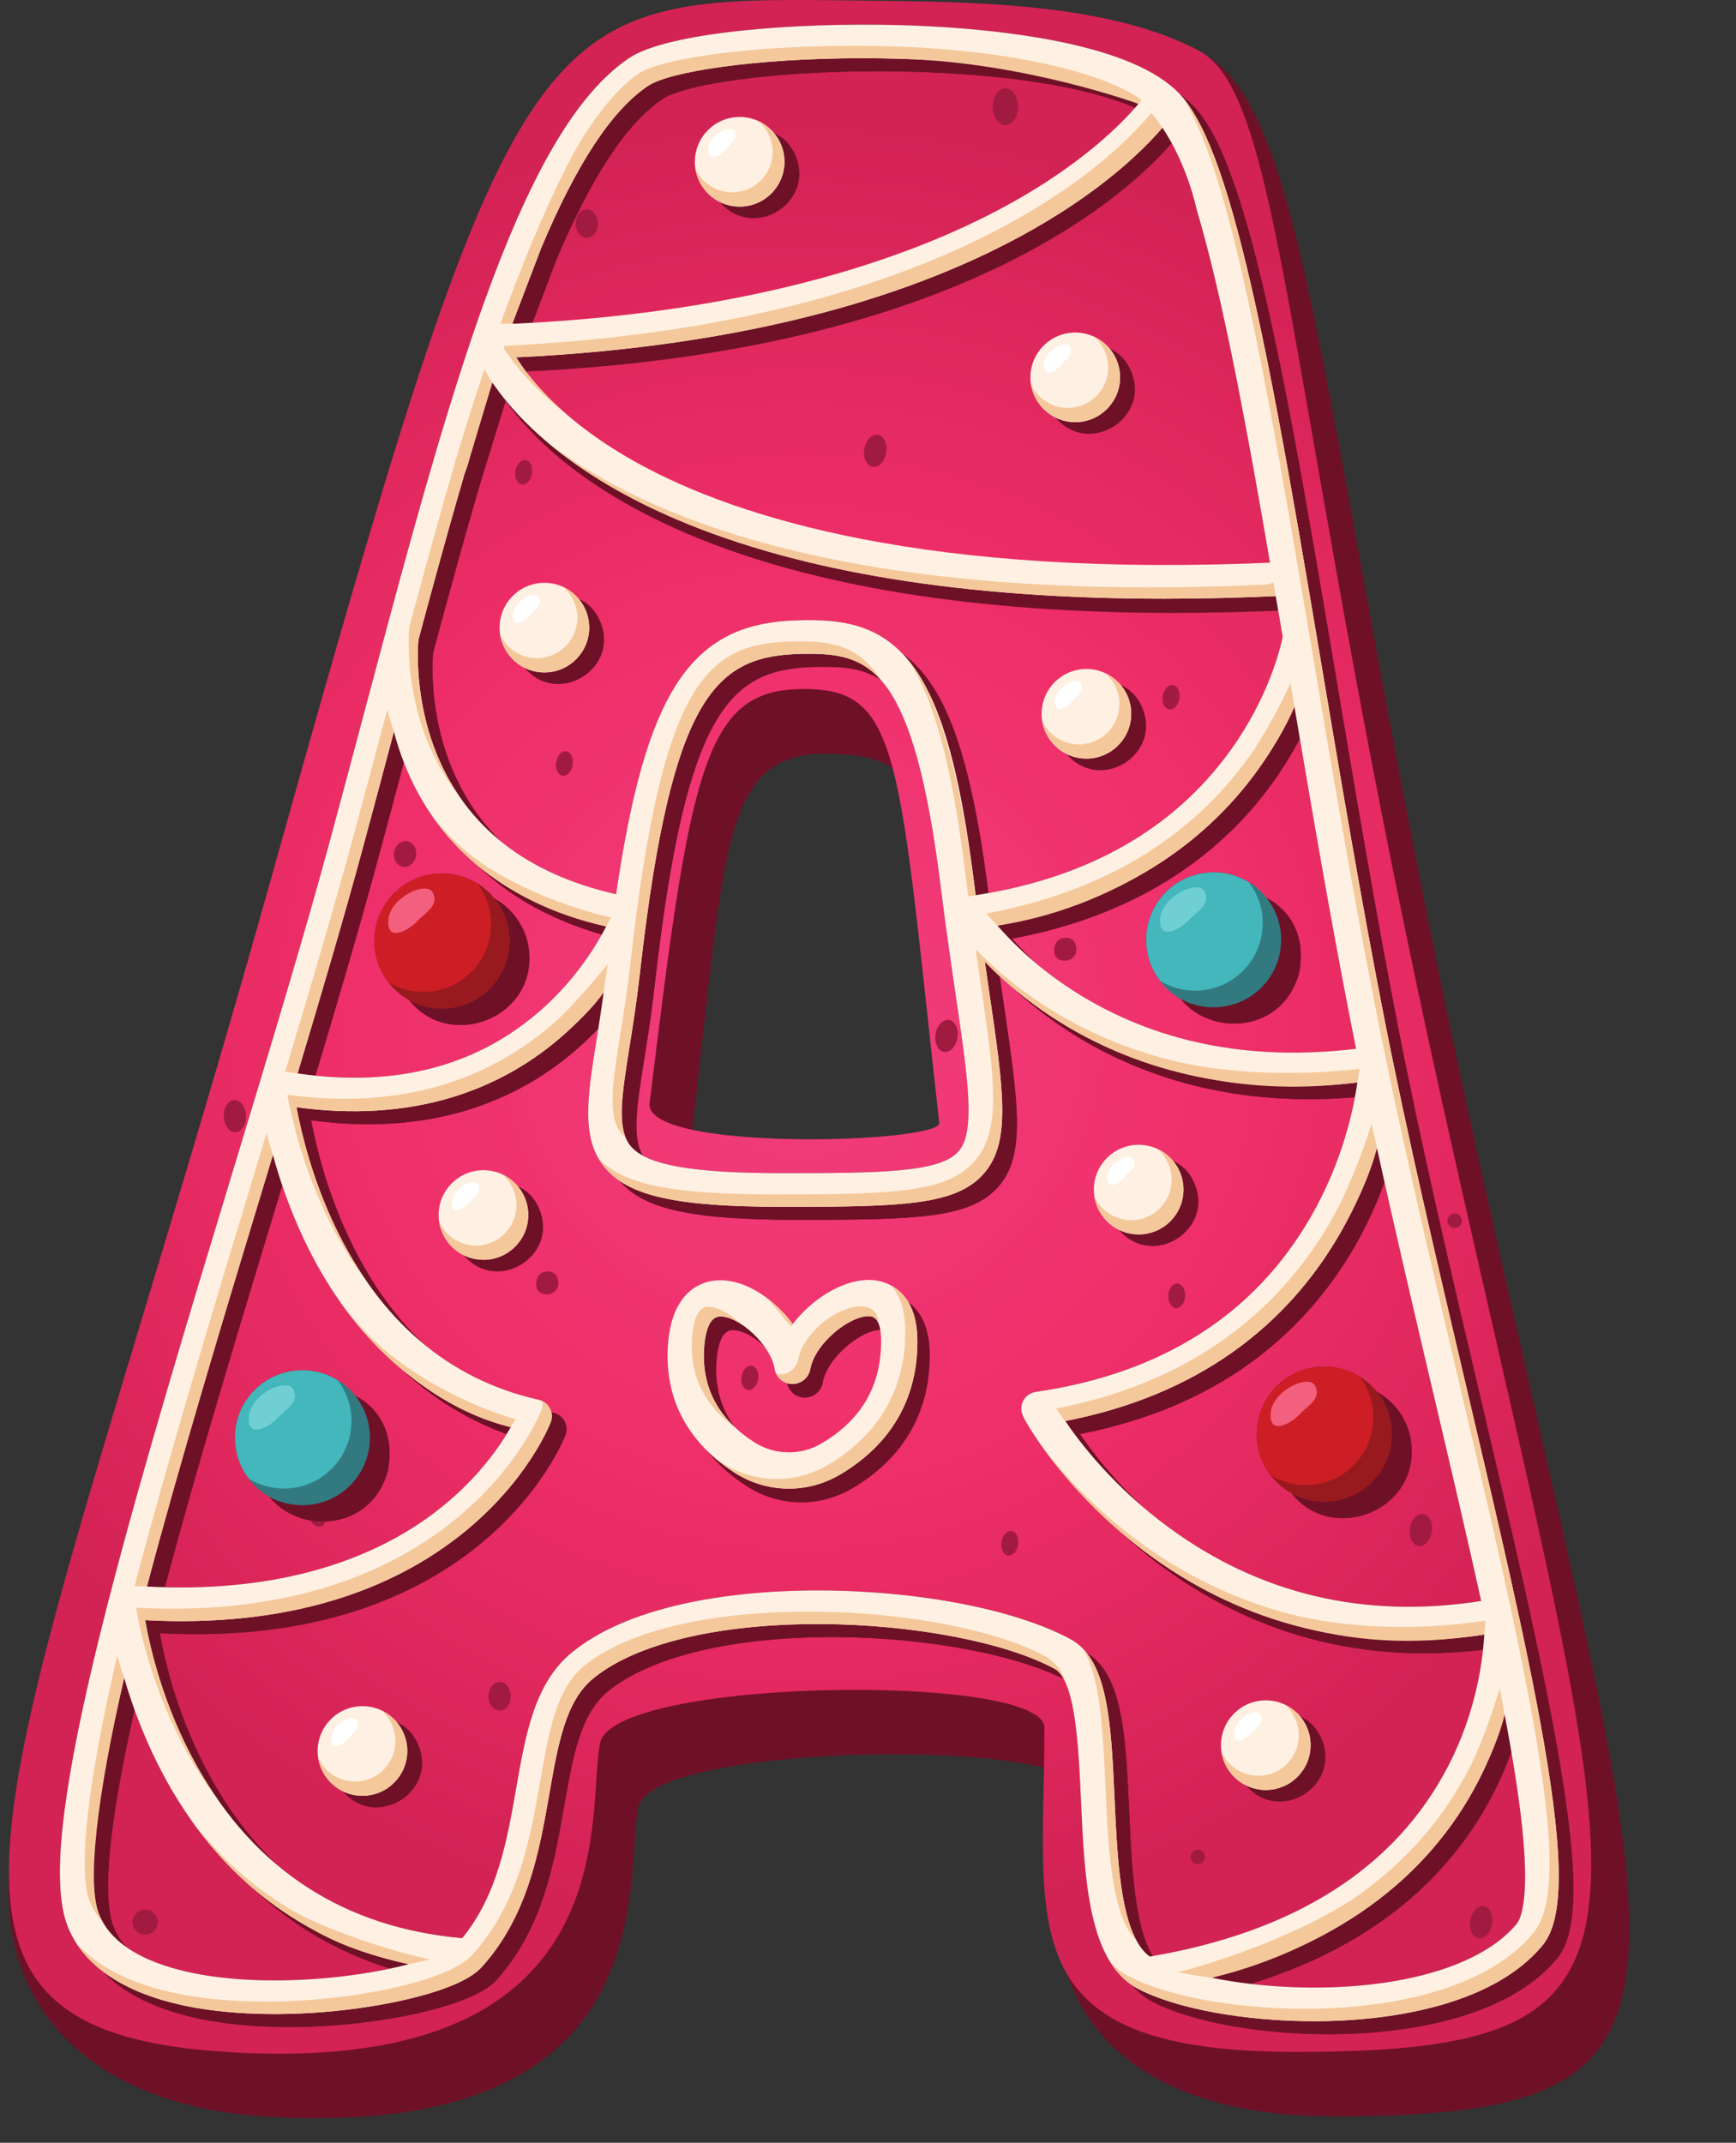 <?xml version="1.0" encoding="UTF-8"?><svg xmlns="http://www.w3.org/2000/svg" xmlns:xlink="http://www.w3.org/1999/xlink" height="505.8" preserveAspectRatio="xMidYMid meet" version="1.0" viewBox="56.7 0.0 409.8 505.8" width="409.8" zoomAndPan="magnify"><rect x="56.7" y="0.0" width="409.8" height="505.8" fill="#333333" stroke="none"/><defs><clipPath id="a"><path d="M 58 0 L 433 0 L 433 485 L 58 485 Z M 58 0"/></clipPath><clipPath id="b"><path d="M 122.691 484.789 C 118.699 484.789 114.48 484.652 110.047 484.367 C 73.527 482.016 58.965 470.613 58.82 442.258 C 58.617 403.152 85.824 331.809 120.648 207.531 C 175.305 12.477 181.211 0 244.816 0 C 251.121 0 257.996 0.121 265.543 0.203 C 290.27 0.465 319.73 1.379 339.758 11.98 C 340.371 12.309 340.965 12.688 341.543 13.129 C 359.84 27.039 361.262 98.969 397.48 261.723 C 441.066 457.566 457.59 484.121 363.32 484.367 C 363.109 484.367 362.902 484.367 362.695 484.367 C 330.508 484.367 315.457 477.781 308.539 465.895 C 301.805 454.32 302.773 437.719 303.145 417.277 C 303.199 414.203 303.238 411.039 303.238 407.797 C 303.238 401.855 281.961 398.887 258.562 398.887 C 230.914 398.887 200.309 403.035 198.395 411.332 C 195.027 425.941 205.418 484.789 122.691 484.789 M 324.047 468.691 C 325.43 470.309 327.051 471.633 328.957 472.613 L 329.066 472.668 L 329.07 472.668 C 338.215 477.324 354.215 480.18 370.34 480.18 C 372.387 480.18 374.434 480.133 376.473 480.039 C 389.34 479.445 412.652 476.348 424.289 462.273 C 429.281 456.238 429.375 441.91 424.605 414.355 C 420.621 391.324 413.68 361.801 406.324 330.539 C 399.418 301.188 392.277 270.84 386.695 242.25 C 381.441 215.348 376.766 187.602 372.242 160.773 C 370.395 149.812 368.582 139.07 366.789 128.719 L 366.785 128.699 C 363.426 109.336 360.121 91.359 356.742 75.988 C 350.762 48.746 345.414 33.367 339.398 26.117 C 338.312 24.805 336.965 23.559 335.367 22.387 C 330.629 17.188 321.746 13.117 308.945 10.285 C 298.016 7.867 284.293 6.363 269.262 5.938 C 266.461 5.859 263.598 5.816 260.711 5.816 C 237.781 5.816 213.211 8.336 205.25 13.68 C 194.586 20.836 184.902 35.801 175.121 60.387 L 175.066 60.52 C 173.734 63.879 172.398 67.414 171.059 71.133 C 169.141 76.457 167.25 82.051 165.375 87.879 L 165.34 87.98 C 165.254 88.25 165.164 88.516 165.082 88.785 L 165.066 88.84 C 157.453 112.609 150.121 140.18 142.453 169.027 C 139.891 178.656 137.242 188.617 134.551 198.566 C 128.328 221.531 120.184 248.371 111.562 276.785 C 101.113 311.211 90.34 346.703 82.5 377.105 L 82.441 377.32 C 81.742 380.043 81.062 382.723 80.41 385.355 C 76.094 402.809 73.309 416.645 71.898 427.648 C 70.238 440.609 70.531 449.566 72.793 455.035 C 73.277 456.215 73.863 457.34 74.539 458.422 C 74.688 458.66 74.84 458.898 75 459.137 C 75.082 459.254 75.164 459.375 75.246 459.492 C 75.328 459.609 75.414 459.727 75.5 459.848 C 75.668 460.074 75.844 460.305 76.02 460.535 L 76.027 460.543 C 76.207 460.773 76.391 461 76.582 461.227 C 76.684 461.336 76.777 461.445 76.875 461.562 C 76.973 461.668 77.07 461.781 77.172 461.891 C 77.27 462 77.367 462.109 77.465 462.215 L 77.48 462.227 C 77.578 462.332 77.68 462.441 77.785 462.543 C 78.254 463.027 78.746 463.496 79.258 463.953 C 79.352 464.035 79.445 464.117 79.535 464.195 L 79.789 464.41 C 79.895 464.496 80.004 464.586 80.109 464.676 C 80.418 464.93 80.73 465.176 81.055 465.422 C 81.117 465.488 81.18 465.551 81.242 465.613 C 81.711 466.098 82.207 466.57 82.719 467.023 C 82.809 467.105 82.902 467.188 82.996 467.27 L 83.25 467.48 C 83.352 467.57 83.461 467.66 83.566 467.746 C 84.094 468.18 84.645 468.602 85.219 469.012 C 85.336 469.094 85.453 469.176 85.57 469.258 C 85.719 469.367 85.871 469.469 86.027 469.57 C 86.18 469.672 86.34 469.773 86.492 469.875 C 86.648 469.98 86.809 470.078 86.965 470.18 C 87.125 470.277 87.285 470.375 87.449 470.477 C 87.609 470.57 87.773 470.668 87.941 470.766 C 88.105 470.863 88.27 470.957 88.438 471.051 C 88.605 471.145 88.773 471.242 88.949 471.332 C 89.117 471.422 89.289 471.52 89.465 471.605 C 90.184 471.984 90.926 472.352 91.695 472.695 C 92.023 472.844 92.352 472.992 92.688 473.133 C 92.93 473.234 93.172 473.336 93.418 473.434 C 93.578 473.496 93.738 473.566 93.902 473.625 C 94.422 473.832 94.949 474.027 95.488 474.219 C 95.598 474.258 95.703 474.297 95.812 474.336 C 96.535 474.59 97.273 474.824 98.027 475.055 C 98.164 475.098 98.305 475.141 98.445 475.18 C 99.891 475.605 101.395 475.996 102.965 476.34 C 103.191 476.395 103.422 476.441 103.652 476.488 C 103.891 476.543 104.129 476.594 104.367 476.637 C 104.664 476.699 104.965 476.758 105.266 476.812 C 105.691 476.895 106.125 476.973 106.559 477.047 C 112.141 478.008 118.43 478.484 125.012 478.484 C 132.172 478.484 139.68 477.918 146.996 476.789 C 153.434 475.793 168.941 472.883 173.922 467.355 L 173.926 467.352 L 173.934 467.34 C 184.809 455.242 187.484 439.961 189.844 426.473 C 191.895 414.762 193.664 404.648 200.129 399.32 C 210.09 391.117 229.359 386.438 253.094 386.438 L 253.957 386.438 C 274.965 386.535 295.844 390.391 307.797 396.312 C 307.91 396.516 308.02 396.727 308.121 396.949 L 308.125 396.949 C 310.859 402.746 311.41 414.797 311.867 424.879 C 312.695 443.031 313.547 461.777 324.047 468.691 M 366.934 469.168 C 361.836 469.168 356.73 468.863 351.898 468.297 C 363.898 464.613 374.449 459.523 383.414 453.074 C 394.547 445.078 403.258 435.008 409.305 423.141 C 410.977 419.859 412.348 416.633 413.477 413.523 C 415.461 425.141 416.516 434.137 416.688 440.996 C 416.926 450.418 415.387 453.332 414.715 454.145 C 407.637 462.699 392.305 468.125 372.645 469.035 C 370.754 469.125 368.844 469.168 366.934 469.168 M 121.535 467.48 C 115.422 467.48 109.598 467.039 104.445 466.148 C 98.535 465.133 91.559 463.199 86.402 459.523 C 85.234 458.207 84.273 456.73 83.59 455.074 C 80.703 448.09 82.34 430.785 88.449 403.566 C 91.297 411.465 95.598 420.871 101.973 429.848 C 106.398 436.082 111.43 441.566 116.996 446.238 C 121.199 450.184 125.742 453.637 130.598 456.562 C 136.246 459.969 142.34 462.68 148.84 464.684 C 146.859 465.105 144.688 465.504 142.324 465.867 C 135.383 466.941 128.281 467.48 121.535 467.48 M 328.777 461.734 C 324.488 454.602 323.844 440.406 323.258 427.59 C 322.469 410.266 321.789 395.262 313.254 390.211 C 312.172 388.836 310.891 387.719 309.371 386.902 C 296.41 379.938 273.867 375.535 250.535 375.426 L 249.676 375.426 C 238.07 375.426 227.004 376.547 217.605 378.676 C 206.535 381.191 197.789 385.039 191.621 390.121 C 182.887 397.312 180.785 409.32 178.562 422.031 C 176.387 434.477 174.133 447.32 165.809 457.504 C 148.695 455.992 134.145 450.258 122.285 440.371 C 116.324 434.738 111.113 427.953 106.672 420.035 C 98.848 406.094 95.629 392.391 94.414 385.516 C 97.312 385.668 100.168 385.746 102.977 385.746 C 115.918 385.746 127.902 384.113 138.738 380.859 C 150.469 377.332 160.887 371.914 169.695 364.762 C 184.824 352.469 189.953 339.328 190.164 338.773 C 190.574 337.699 190.496 336.496 189.953 335.484 C 189.406 334.469 188.449 333.742 187.328 333.488 C 187.172 333.453 187.016 333.418 186.859 333.383 C 186.781 333.047 186.66 332.719 186.496 332.41 C 185.949 331.395 184.992 330.672 183.867 330.414 C 173.559 328.09 164.438 323.648 156.562 317.129 C 149.707 310.605 143.895 302.355 139.172 292.41 C 133.848 281.219 131.285 270.523 130.141 264.438 C 134.762 265.066 139.273 265.379 143.652 265.379 C 151.793 265.379 159.504 264.297 166.711 262.129 C 176.879 259.074 186.043 253.879 193.945 246.688 C 195.371 245.395 196.703 244.082 197.945 242.77 C 197.793 243.73 197.645 244.668 197.496 245.582 C 195.336 259.137 193.773 268.93 199.582 275.734 C 200.551 276.871 201.684 277.887 203.023 278.785 C 203.027 278.793 203.035 278.801 203.039 278.809 C 208.715 285.461 220.047 287.938 244.855 287.941 L 245.543 287.941 C 273.32 287.941 285.938 287.566 292.445 280.035 C 298.863 272.609 297.109 260.641 293.613 236.797 C 293.312 234.758 293.004 232.637 292.688 230.434 C 293.648 231.32 294.672 232.23 295.766 233.152 C 299.289 236.445 303.715 240.055 309.094 243.52 C 318.59 249.637 329.117 254.059 340.395 256.664 C 348.457 258.527 356.906 259.461 365.664 259.461 C 369.242 259.461 372.867 259.309 376.543 258.996 C 375.254 265.836 372.395 276.324 366.145 287.195 C 352.855 310.309 331.004 324.219 301.191 328.559 C 299.098 328.859 297.609 330.754 297.809 332.859 C 297.871 333.52 297.934 334.203 300.137 337.688 C 301.18 339.344 302.961 341.996 305.516 345.254 C 308.953 349.645 314.301 355.742 321.504 361.887 C 324.176 364.355 327.156 366.879 330.438 369.344 C 341.258 377.465 353.117 383.309 365.695 386.719 C 374.441 389.086 383.539 390.273 392.898 390.273 C 397.465 390.273 402.098 389.988 406.781 389.426 C 406.059 396.125 404.047 406.238 398.602 416.793 C 386.25 440.734 362.758 455.84 328.777 461.734 M 389.23 379.281 C 368.484 379.281 349.461 372.988 332.457 360.449 C 330.391 358.926 328.453 357.383 326.637 355.84 C 319.309 349.039 314.387 342.578 311.629 338.504 C 326.855 335.562 340.223 330.035 351.426 322.035 C 361.648 314.727 370.086 305.363 376.5 294.203 C 379.469 289.031 381.766 283.867 383.523 279.039 C 387.258 295.785 391.23 312.695 395.137 329.285 C 399.133 346.273 403.004 362.746 406.344 377.914 C 400.52 378.828 394.812 379.281 389.23 379.281 M 361.586 352.477 C 364.793 356.551 369.25 358.363 373.68 358.363 C 382.164 358.363 390.559 351.723 389.918 341.574 C 389.672 336.43 386.727 331.547 382.324 328.879 C 382.121 328.754 381.914 328.633 381.707 328.516 C 380.961 327.594 380.113 326.754 379.18 326.02 C 376.465 323.871 373.035 322.586 369.301 322.586 C 360.496 322.586 353.363 329.723 353.363 338.527 C 353.363 344.531 356.684 349.758 361.586 352.477 M 99.328 374.719 C 98.098 374.719 96.859 374.703 95.609 374.672 C 103.191 346.16 113.043 313.711 122.617 282.164 C 122.855 281.387 123.09 280.609 123.324 279.832 C 124.676 283.832 126.355 288.125 128.43 292.52 C 133.547 303.352 140.043 312.547 147.727 319.84 C 148.898 320.953 150.102 322.027 151.332 323.051 C 158.633 329.949 167.004 335.125 176.309 338.516 C 173.543 343.016 168.66 349.566 160.867 355.816 C 145.332 368.273 124.23 374.719 99.328 374.719 M 120.227 353.242 C 123.316 357.113 128.121 359.152 132.926 359.152 C 139.465 359.152 146.004 355.375 148.219 347.301 C 150.027 338.395 146.039 332.234 140.355 329.359 C 139.688 328.438 138.891 327.598 137.961 326.859 C 135.242 324.711 131.812 323.43 128.078 323.43 C 119.273 323.43 112.141 330.562 112.141 339.367 C 112.141 345.316 115.398 350.504 120.227 353.242 M 242.852 276.93 C 242.371 276.93 241.891 276.93 241.398 276.93 C 224.035 276.926 213.719 275.664 208.449 272.789 C 205.82 268.555 207.031 260.98 208.797 249.906 C 209.57 245.043 210.449 239.535 211.148 233.34 C 211.703 228.391 212.277 223.766 212.871 219.434 L 212.879 219.367 C 220.473 163.91 231.293 157.398 251.09 157.398 L 251.195 157.398 C 256.211 157.402 260.688 157.863 264.664 160.539 C 270.586 167.254 275.238 181.094 278.777 209.41 C 279.996 219.164 281.219 227.512 282.297 234.875 C 285.242 254.969 287.02 267.098 282.98 271.77 C 278.812 276.598 265.656 276.93 242.852 276.93 M 220.113 266.691 C 227.504 268.273 237.949 268.93 247.965 268.93 C 263.859 268.93 278.66 267.277 278.414 265.051 C 273.602 221.781 271.34 196.16 267.434 181.367 C 263.547 166.66 258.035 162.656 246.762 162.656 C 245.98 162.656 245.172 162.676 244.336 162.711 C 222.637 163.648 219.332 184.191 210.047 260.414 C 209.695 263.301 213.785 265.336 220.113 266.691 M 140.359 254.387 C 137.371 254.387 134.305 254.227 131.164 253.906 C 136.562 235.938 141.535 218.988 145.676 203.711 C 147.828 195.742 149.957 187.777 152.031 179.977 C 152.094 180.137 152.156 180.297 152.223 180.453 C 155.918 189.777 161.586 197.703 169.07 204.012 C 169.273 204.184 169.477 204.352 169.684 204.523 C 170.602 205.402 171.547 206.258 172.527 207.082 C 179.68 213.113 188.477 217.641 198.773 220.594 C 196.195 225.18 191.82 231.676 185.145 237.746 C 172.965 248.824 157.953 254.387 140.359 254.387 M 153.301 236.07 C 156.508 240.145 160.965 241.961 165.395 241.961 C 173.879 241.961 182.273 235.316 181.633 225.168 C 181.383 220.023 178.441 215.141 174.039 212.473 C 173.836 212.348 173.629 212.227 173.422 212.109 C 172.676 211.188 171.828 210.348 170.895 209.609 C 168.18 207.465 164.746 206.18 161.016 206.18 C 152.211 206.18 145.074 213.316 145.074 222.121 C 145.074 228.129 148.395 233.352 153.301 236.07 M 361.996 248.469 C 342.719 248.469 325.379 243.629 310.266 233.984 C 306.789 231.766 303.738 229.473 301.105 227.262 C 298.867 225.156 297.035 223.207 295.605 221.566 C 309.316 219.023 321.57 214.461 332.117 207.965 C 341.973 201.891 350.348 194.133 357.012 184.906 C 359.637 181.27 361.785 177.695 363.539 174.348 C 367.273 196.379 371.168 218.801 375.441 240.699 C 375.891 242.977 376.344 245.266 376.809 247.562 C 371.754 248.164 366.812 248.469 361.996 248.469 M 335.34 235.715 C 338.43 239.586 343.234 241.625 348.035 241.625 C 354.574 241.625 361.113 237.848 363.328 229.773 C 365.137 220.867 361.148 214.707 355.465 211.836 C 354.797 210.906 354.004 210.066 353.07 209.328 C 350.352 207.184 346.922 205.898 343.188 205.898 C 334.383 205.898 327.25 213.035 327.25 221.84 C 327.25 227.789 330.508 232.977 335.34 235.715 M 202.137 211.074 C 191.219 208.605 182.137 204.441 174.945 198.613 C 169.883 193.684 165.949 187.77 163.176 180.883 C 157.996 168.047 158.762 156.035 158.922 154.137 C 162.59 140.473 166.211 127.258 169.848 114.793 L 177.281 90.637 C 178.398 87.219 179.523 83.883 180.652 80.648 C 180.652 80.648 180.652 80.648 180.656 80.648 C 180.746 80.648 187.918 61.609 187.918 61.609 C 196.316 41.641 204.613 29.059 213.133 23.344 C 218.121 19.992 238.242 16.82 263.707 16.82 C 266.57 16.82 269.504 16.859 272.496 16.945 C 272.902 16.961 273.312 16.973 273.723 16.984 C 299.785 17.832 320.262 21.949 329.613 28.039 C 329.781 28.266 329.977 28.52 330.184 28.812 C 332.441 31.93 336.762 38.945 339.246 49.711 C 344.578 67.547 349.633 93.508 354.703 122.438 L 358.574 144.938 C 358.875 146.727 359.18 148.523 359.484 150.32 C 358.934 153.027 356.156 164.668 347.113 177.188 C 334.211 195.055 315.023 206.348 290.027 210.812 C 286.809 185.418 282.512 170.016 276.113 160.922 C 274.18 158.172 272.094 156.066 269.906 154.465 C 263.312 147.465 255.406 146.395 247.746 146.387 L 247.629 146.387 C 236.215 146.387 224.484 148.324 215.969 162.156 C 209.973 171.891 205.656 186.969 202.137 211.074"/></clipPath><clipPath id="c"><path d="M 122.691 484.789 C 118.699 484.789 114.48 484.652 110.047 484.367 C 73.527 482.016 58.965 470.613 58.82 442.258 C 58.617 403.152 85.824 331.809 120.648 207.531 C 175.305 12.477 181.211 0 244.816 0 C 251.121 0 257.996 0.121 265.543 0.203 C 290.27 0.465 319.73 1.379 339.758 11.98 C 340.371 12.309 340.965 12.688 341.543 13.129 C 359.84 27.039 361.262 98.969 397.48 261.723 C 441.066 457.566 457.59 484.121 363.32 484.367 C 363.109 484.367 362.902 484.367 362.695 484.367 C 330.508 484.367 315.457 477.781 308.539 465.895 C 301.805 454.32 302.773 437.719 303.145 417.277 C 303.199 414.203 303.238 411.039 303.238 407.797 C 303.238 401.855 281.961 398.887 258.562 398.887 C 230.914 398.887 200.309 403.035 198.395 411.332 C 195.027 425.941 205.418 484.789 122.691 484.789 M 324.047 468.691 C 325.43 470.309 327.051 471.633 328.957 472.613 L 329.066 472.668 L 329.07 472.668 C 338.215 477.324 354.215 480.18 370.34 480.18 C 372.387 480.18 374.434 480.133 376.473 480.039 C 389.34 479.445 412.652 476.348 424.289 462.273 C 429.281 456.238 429.375 441.91 424.605 414.355 C 420.621 391.324 413.68 361.801 406.324 330.539 C 399.418 301.188 392.277 270.84 386.695 242.25 C 381.441 215.348 376.766 187.602 372.242 160.773 C 370.395 149.812 368.582 139.07 366.789 128.719 L 366.785 128.699 C 363.426 109.336 360.121 91.359 356.742 75.988 C 350.762 48.746 345.414 33.367 339.398 26.117 C 338.312 24.805 336.965 23.559 335.367 22.387 C 330.629 17.188 321.746 13.117 308.945 10.285 C 298.016 7.867 284.293 6.363 269.262 5.938 C 266.461 5.859 263.598 5.816 260.711 5.816 C 237.781 5.816 213.211 8.336 205.25 13.68 C 194.586 20.836 184.902 35.801 175.121 60.387 L 175.066 60.52 C 173.734 63.879 172.398 67.414 171.059 71.133 C 169.141 76.457 167.25 82.051 165.375 87.879 L 165.34 87.98 C 165.254 88.25 165.164 88.516 165.082 88.785 L 165.066 88.84 C 157.453 112.609 150.121 140.18 142.453 169.027 C 139.891 178.656 137.242 188.617 134.551 198.566 C 128.328 221.531 120.184 248.371 111.562 276.785 C 101.113 311.211 90.34 346.703 82.5 377.105 L 82.441 377.32 C 81.742 380.043 81.062 382.723 80.41 385.355 C 76.094 402.809 73.309 416.645 71.898 427.648 C 70.238 440.609 70.531 449.566 72.793 455.035 C 73.277 456.215 73.863 457.34 74.539 458.422 C 74.688 458.66 74.84 458.898 75 459.137 C 75.082 459.254 75.164 459.375 75.246 459.492 C 75.328 459.609 75.414 459.727 75.5 459.848 C 75.668 460.074 75.844 460.305 76.02 460.535 L 76.027 460.543 C 76.207 460.773 76.391 461 76.582 461.227 C 76.684 461.336 76.777 461.445 76.875 461.562 C 76.973 461.668 77.07 461.781 77.172 461.891 C 77.27 462 77.367 462.109 77.465 462.215 L 77.48 462.227 C 77.578 462.332 77.68 462.441 77.785 462.543 C 78.254 463.027 78.746 463.496 79.258 463.953 C 79.352 464.035 79.445 464.117 79.535 464.195 L 79.789 464.41 C 79.895 464.496 80.004 464.586 80.109 464.676 C 80.418 464.93 80.73 465.176 81.055 465.422 C 81.117 465.488 81.18 465.551 81.242 465.613 C 81.711 466.098 82.207 466.57 82.719 467.023 C 82.809 467.105 82.902 467.188 82.996 467.27 L 83.25 467.48 C 83.352 467.57 83.461 467.66 83.566 467.746 C 84.094 468.18 84.645 468.602 85.219 469.012 C 85.336 469.094 85.453 469.176 85.57 469.258 C 85.719 469.367 85.871 469.469 86.027 469.57 C 86.18 469.672 86.34 469.773 86.492 469.875 C 86.648 469.98 86.809 470.078 86.965 470.18 C 87.125 470.277 87.285 470.375 87.449 470.477 C 87.609 470.57 87.773 470.668 87.941 470.766 C 88.105 470.863 88.27 470.957 88.438 471.051 C 88.605 471.145 88.773 471.242 88.949 471.332 C 89.117 471.422 89.289 471.52 89.465 471.605 C 90.184 471.984 90.926 472.352 91.695 472.695 C 92.023 472.844 92.352 472.992 92.688 473.133 C 92.93 473.234 93.172 473.336 93.418 473.434 C 93.578 473.496 93.738 473.566 93.902 473.625 C 94.422 473.832 94.949 474.027 95.488 474.219 C 95.598 474.258 95.703 474.297 95.812 474.336 C 96.535 474.59 97.273 474.824 98.027 475.055 C 98.164 475.098 98.305 475.141 98.445 475.18 C 99.891 475.605 101.395 475.996 102.965 476.34 C 103.191 476.395 103.422 476.441 103.652 476.488 C 103.891 476.543 104.129 476.594 104.367 476.637 C 104.664 476.699 104.965 476.758 105.266 476.812 C 105.691 476.895 106.125 476.973 106.559 477.047 C 112.141 478.008 118.43 478.484 125.012 478.484 C 132.172 478.484 139.68 477.918 146.996 476.789 C 153.434 475.793 168.941 472.883 173.922 467.355 L 173.926 467.352 L 173.934 467.34 C 184.809 455.242 187.484 439.961 189.844 426.473 C 191.895 414.762 193.664 404.648 200.129 399.32 C 210.09 391.117 229.359 386.438 253.094 386.438 L 253.957 386.438 C 274.965 386.535 295.844 390.391 307.797 396.312 C 307.91 396.516 308.02 396.727 308.121 396.949 L 308.125 396.949 C 310.859 402.746 311.41 414.797 311.867 424.879 C 312.695 443.031 313.547 461.777 324.047 468.691 M 366.934 469.168 C 361.836 469.168 356.73 468.863 351.898 468.297 C 363.898 464.613 374.449 459.523 383.414 453.074 C 394.547 445.078 403.258 435.008 409.305 423.141 C 410.977 419.859 412.348 416.633 413.477 413.523 C 415.461 425.141 416.516 434.137 416.688 440.996 C 416.926 450.418 415.387 453.332 414.715 454.145 C 407.637 462.699 392.305 468.125 372.645 469.035 C 370.754 469.125 368.844 469.168 366.934 469.168 M 121.535 467.48 C 115.422 467.48 109.598 467.039 104.445 466.148 C 98.535 465.133 91.559 463.199 86.402 459.523 C 85.234 458.207 84.273 456.73 83.59 455.074 C 80.703 448.09 82.34 430.785 88.449 403.566 C 91.297 411.465 95.598 420.871 101.973 429.848 C 106.398 436.082 111.43 441.566 116.996 446.238 C 121.199 450.184 125.742 453.637 130.598 456.562 C 136.246 459.969 142.34 462.68 148.84 464.684 C 146.859 465.105 144.688 465.504 142.324 465.867 C 135.383 466.941 128.281 467.48 121.535 467.48 M 328.777 461.734 C 324.488 454.602 323.844 440.406 323.258 427.59 C 322.469 410.266 321.789 395.262 313.254 390.211 C 312.172 388.836 310.891 387.719 309.371 386.902 C 296.41 379.938 273.867 375.535 250.535 375.426 L 249.676 375.426 C 238.07 375.426 227.004 376.547 217.605 378.676 C 206.535 381.191 197.789 385.039 191.621 390.121 C 182.887 397.312 180.785 409.32 178.562 422.031 C 176.387 434.477 174.133 447.32 165.809 457.504 C 148.695 455.992 134.145 450.258 122.285 440.371 C 116.324 434.738 111.113 427.953 106.672 420.035 C 98.848 406.094 95.629 392.391 94.414 385.516 C 97.312 385.668 100.168 385.746 102.977 385.746 C 115.918 385.746 127.902 384.113 138.738 380.859 C 150.469 377.332 160.887 371.914 169.695 364.762 C 184.824 352.469 189.953 339.328 190.164 338.773 C 190.574 337.699 190.496 336.496 189.953 335.484 C 189.406 334.469 188.449 333.742 187.328 333.488 C 187.172 333.453 187.016 333.418 186.859 333.383 C 186.781 333.047 186.66 332.719 186.496 332.41 C 185.949 331.395 184.992 330.672 183.867 330.414 C 173.559 328.09 164.438 323.648 156.562 317.129 C 149.707 310.605 143.895 302.355 139.172 292.41 C 133.848 281.219 131.285 270.523 130.141 264.438 C 134.762 265.066 139.273 265.379 143.652 265.379 C 151.793 265.379 159.504 264.297 166.711 262.129 C 176.879 259.074 186.043 253.879 193.945 246.688 C 195.371 245.395 196.703 244.082 197.945 242.77 C 197.793 243.73 197.645 244.668 197.496 245.582 C 195.336 259.137 193.773 268.93 199.582 275.734 C 200.551 276.871 201.684 277.887 203.023 278.785 C 203.027 278.793 203.035 278.801 203.039 278.809 C 208.715 285.461 220.047 287.938 244.855 287.941 L 245.543 287.941 C 273.32 287.941 285.938 287.566 292.445 280.035 C 298.863 272.609 297.109 260.641 293.613 236.797 C 293.312 234.758 293.004 232.637 292.688 230.434 C 293.648 231.32 294.672 232.23 295.766 233.152 C 299.289 236.445 303.715 240.055 309.094 243.52 C 318.59 249.637 329.117 254.059 340.395 256.664 C 348.457 258.527 356.906 259.461 365.664 259.461 C 369.242 259.461 372.867 259.309 376.543 258.996 C 375.254 265.836 372.395 276.324 366.145 287.195 C 352.855 310.309 331.004 324.219 301.191 328.559 C 299.098 328.859 297.609 330.754 297.809 332.859 C 297.871 333.52 297.934 334.203 300.137 337.688 C 301.18 339.344 302.961 341.996 305.516 345.254 C 308.953 349.645 314.301 355.742 321.504 361.887 C 324.176 364.355 327.156 366.879 330.438 369.344 C 341.258 377.465 353.117 383.309 365.695 386.719 C 374.441 389.086 383.539 390.273 392.898 390.273 C 397.465 390.273 402.098 389.988 406.781 389.426 C 406.059 396.125 404.047 406.238 398.602 416.793 C 386.25 440.734 362.758 455.84 328.777 461.734 M 389.23 379.281 C 368.484 379.281 349.461 372.988 332.457 360.449 C 330.391 358.926 328.453 357.383 326.637 355.84 C 319.309 349.039 314.387 342.578 311.629 338.504 C 326.855 335.562 340.223 330.035 351.426 322.035 C 361.648 314.727 370.086 305.363 376.5 294.203 C 379.469 289.031 381.766 283.867 383.523 279.039 C 387.258 295.785 391.23 312.695 395.137 329.285 C 399.133 346.273 403.004 362.746 406.344 377.914 C 400.52 378.828 394.812 379.281 389.23 379.281 M 361.586 352.477 C 364.793 356.551 369.25 358.363 373.68 358.363 C 382.164 358.363 390.559 351.723 389.918 341.574 C 389.672 336.43 386.727 331.547 382.324 328.879 C 382.121 328.754 381.914 328.633 381.707 328.516 C 380.961 327.594 380.113 326.754 379.18 326.02 C 376.465 323.871 373.035 322.586 369.301 322.586 C 360.496 322.586 353.363 329.723 353.363 338.527 C 353.363 344.531 356.684 349.758 361.586 352.477 M 99.328 374.719 C 98.098 374.719 96.859 374.703 95.609 374.672 C 103.191 346.16 113.043 313.711 122.617 282.164 C 122.855 281.387 123.09 280.609 123.324 279.832 C 124.676 283.832 126.355 288.125 128.43 292.52 C 133.547 303.352 140.043 312.547 147.727 319.84 C 148.898 320.953 150.102 322.027 151.332 323.051 C 158.633 329.949 167.004 335.125 176.309 338.516 C 173.543 343.016 168.66 349.566 160.867 355.816 C 145.332 368.273 124.23 374.719 99.328 374.719 M 120.227 353.242 C 123.316 357.113 128.121 359.152 132.926 359.152 C 139.465 359.152 146.004 355.375 148.219 347.301 C 150.027 338.395 146.039 332.234 140.355 329.359 C 139.688 328.438 138.891 327.598 137.961 326.859 C 135.242 324.711 131.812 323.43 128.078 323.43 C 119.273 323.43 112.141 330.562 112.141 339.367 C 112.141 345.316 115.398 350.504 120.227 353.242 M 242.852 276.93 C 242.371 276.93 241.891 276.93 241.398 276.93 C 224.035 276.926 213.719 275.664 208.449 272.789 C 205.82 268.555 207.031 260.98 208.797 249.906 C 209.57 245.043 210.449 239.535 211.148 233.34 C 211.703 228.391 212.277 223.766 212.871 219.434 L 212.879 219.367 C 220.473 163.91 231.293 157.398 251.09 157.398 L 251.195 157.398 C 256.211 157.402 260.688 157.863 264.664 160.539 C 270.586 167.254 275.238 181.094 278.777 209.41 C 279.996 219.164 281.219 227.512 282.297 234.875 C 285.242 254.969 287.02 267.098 282.98 271.77 C 278.812 276.598 265.656 276.93 242.852 276.93 M 220.113 266.691 C 227.504 268.273 237.949 268.93 247.965 268.93 C 263.859 268.93 278.66 267.277 278.414 265.051 C 273.602 221.781 271.34 196.16 267.434 181.367 C 263.547 166.66 258.035 162.656 246.762 162.656 C 245.98 162.656 245.172 162.676 244.336 162.711 C 222.637 163.648 219.332 184.191 210.047 260.414 C 209.695 263.301 213.785 265.336 220.113 266.691 M 140.359 254.387 C 137.371 254.387 134.305 254.227 131.164 253.906 C 136.562 235.938 141.535 218.988 145.676 203.711 C 147.828 195.742 149.957 187.777 152.031 179.977 C 152.094 180.137 152.156 180.297 152.223 180.453 C 155.918 189.777 161.586 197.703 169.07 204.012 C 169.273 204.184 169.477 204.352 169.684 204.523 C 170.602 205.402 171.547 206.258 172.527 207.082 C 179.68 213.113 188.477 217.641 198.773 220.594 C 196.195 225.18 191.82 231.676 185.145 237.746 C 172.965 248.824 157.953 254.387 140.359 254.387 M 153.301 236.07 C 156.508 240.145 160.965 241.961 165.395 241.961 C 173.879 241.961 182.273 235.316 181.633 225.168 C 181.383 220.023 178.441 215.141 174.039 212.473 C 173.836 212.348 173.629 212.227 173.422 212.109 C 172.676 211.188 171.828 210.348 170.895 209.609 C 168.18 207.465 164.746 206.18 161.016 206.18 C 152.211 206.18 145.074 213.316 145.074 222.121 C 145.074 228.129 148.395 233.352 153.301 236.07 M 361.996 248.469 C 342.719 248.469 325.379 243.629 310.266 233.984 C 306.789 231.766 303.738 229.473 301.105 227.262 C 298.867 225.156 297.035 223.207 295.605 221.566 C 309.316 219.023 321.57 214.461 332.117 207.965 C 341.973 201.891 350.348 194.133 357.012 184.906 C 359.637 181.27 361.785 177.695 363.539 174.348 C 367.273 196.379 371.168 218.801 375.441 240.699 C 375.891 242.977 376.344 245.266 376.809 247.562 C 371.754 248.164 366.812 248.469 361.996 248.469 M 335.34 235.715 C 338.43 239.586 343.234 241.625 348.035 241.625 C 354.574 241.625 361.113 237.848 363.328 229.773 C 365.137 220.867 361.148 214.707 355.465 211.836 C 354.797 210.906 354.004 210.066 353.07 209.328 C 350.352 207.184 346.922 205.898 343.188 205.898 C 334.383 205.898 327.25 213.035 327.25 221.84 C 327.25 227.789 330.508 232.977 335.34 235.715 M 202.137 211.074 C 191.219 208.605 182.137 204.441 174.945 198.613 C 169.883 193.684 165.949 187.77 163.176 180.883 C 157.996 168.047 158.762 156.035 158.922 154.137 C 162.59 140.473 166.211 127.258 169.848 114.793 L 177.281 90.637 C 178.398 87.219 179.523 83.883 180.652 80.648 C 180.652 80.648 180.652 80.648 180.656 80.648 C 180.746 80.648 187.918 61.609 187.918 61.609 C 196.316 41.641 204.613 29.059 213.133 23.344 C 218.121 19.992 238.242 16.82 263.707 16.82 C 266.57 16.82 269.504 16.859 272.496 16.945 C 272.902 16.961 273.312 16.973 273.723 16.984 C 299.785 17.832 320.262 21.949 329.613 28.039 C 329.781 28.266 329.977 28.52 330.184 28.812 C 332.441 31.93 336.762 38.945 339.246 49.711 C 344.578 67.547 349.633 93.508 354.703 122.438 L 358.574 144.938 C 358.875 146.727 359.18 148.523 359.484 150.32 C 358.934 153.027 356.156 164.668 347.113 177.188 C 334.211 195.055 315.023 206.348 290.027 210.812 C 286.809 185.418 282.512 170.016 276.113 160.922 C 274.18 158.172 272.094 156.066 269.906 154.465 C 263.312 147.465 255.406 146.395 247.746 146.387 L 247.629 146.387 C 236.215 146.387 224.484 148.324 215.969 162.156 C 209.973 171.891 205.656 186.969 202.137 211.074"/></clipPath><radialGradient cx="0" cy="0" fx="0" fy="0" gradientTransform="translate(245.565 242.395)" gradientUnits="userSpaceOnUse" id="d" r="216.367" xlink:actuate="onLoad" xlink:show="other" xlink:type="simple" xmlns:xlink="http://www.w3.org/1999/xlink"><stop offset="0" stop-color="#f13f7e"/><stop offset=".016" stop-color="#f03f7d"/><stop offset=".027" stop-color="#f03e7d"/><stop offset=".039" stop-color="#f03e7c"/><stop offset=".051" stop-color="#f03d7b"/><stop offset=".063" stop-color="#f03d7b"/><stop offset=".074" stop-color="#f03d7a"/><stop offset=".086" stop-color="#f03c7a"/><stop offset=".098" stop-color="#f03c79"/><stop offset=".109" stop-color="#f03b79"/><stop offset=".121" stop-color="#f03b78"/><stop offset=".133" stop-color="#f03b78"/><stop offset=".145" stop-color="#f03a77"/><stop offset=".168" stop-color="#f03977"/><stop offset=".18" stop-color="#f03976"/><stop offset=".191" stop-color="#f03876"/><stop offset=".203" stop-color="#f03875"/><stop offset=".215" stop-color="#f03875"/><stop offset=".227" stop-color="#f03774"/><stop offset=".238" stop-color="#f03774"/><stop offset=".25" stop-color="#f03673"/><stop offset=".262" stop-color="#f03673"/><stop offset=".27" stop-color="#f03672"/><stop offset=".277" stop-color="#f03672"/><stop offset=".285" stop-color="#f03572"/><stop offset=".293" stop-color="#f03571"/><stop offset=".301" stop-color="#f03571"/><stop offset=".309" stop-color="#f03571"/><stop offset=".316" stop-color="#f03470"/><stop offset=".324" stop-color="#f03470"/><stop offset=".332" stop-color="#f03370"/><stop offset=".34" stop-color="#f0336f"/><stop offset=".348" stop-color="#f0336f"/><stop offset=".355" stop-color="#f0336f"/><stop offset=".363" stop-color="#ef336e"/><stop offset=".371" stop-color="#ef326e"/><stop offset=".379" stop-color="#ef326e"/><stop offset=".395" stop-color="#ef326d"/><stop offset=".41" stop-color="#ef316c"/><stop offset=".426" stop-color="#ef316c"/><stop offset=".434" stop-color="#ef316b"/><stop offset=".441" stop-color="#ef306b"/><stop offset=".457" stop-color="#ef306a"/><stop offset=".465" stop-color="#ef2f6a"/><stop offset=".473" stop-color="#ef2f69"/><stop offset=".48" stop-color="#ef2f69"/><stop offset=".496" stop-color="#ee2f68"/><stop offset=".512" stop-color="#ee2e68"/><stop offset=".523" stop-color="#ed2e68"/><stop offset=".535" stop-color="#ed2d67"/><stop offset=".547" stop-color="#ec2d67"/><stop offset=".551" stop-color="#ec2d67"/><stop offset=".555" stop-color="#ec2d66"/><stop offset=".559" stop-color="#eb2d66"/><stop offset=".563" stop-color="#eb2c66"/><stop offset=".566" stop-color="#eb2c66"/><stop offset=".578" stop-color="#ea2c65"/><stop offset=".59" stop-color="#ea2c65"/><stop offset=".602" stop-color="#e92c64"/><stop offset=".613" stop-color="#e92c64"/><stop offset=".625" stop-color="#e82b63"/><stop offset=".637" stop-color="#e72b63"/><stop offset=".645" stop-color="#e62b63"/><stop offset=".652" stop-color="#e62b62"/><stop offset=".66" stop-color="#e52b62"/><stop offset=".668" stop-color="#e52b61"/><stop offset=".676" stop-color="#e52b61"/><stop offset=".684" stop-color="#e42a61"/><stop offset=".691" stop-color="#e42a60"/><stop offset=".707" stop-color="#e32960"/><stop offset=".715" stop-color="#e32960"/><stop offset=".723" stop-color="#e2295f"/><stop offset=".73" stop-color="#e2295f"/><stop offset=".746" stop-color="#e1295e"/><stop offset=".762" stop-color="#e0295e"/><stop offset=".773" stop-color="#e0285d"/><stop offset=".777" stop-color="#df285d"/><stop offset=".781" stop-color="#df285d"/><stop offset=".785" stop-color="#df285c"/><stop offset=".789" stop-color="#de275c"/><stop offset=".801" stop-color="#de275c"/><stop offset=".813" stop-color="#dd265b"/><stop offset=".824" stop-color="#dc265b"/><stop offset=".832" stop-color="#dc265a"/><stop offset=".84" stop-color="#db265a"/><stop offset=".848" stop-color="#da265a"/><stop offset=".863" stop-color="#da2559"/><stop offset=".879" stop-color="#d92559"/><stop offset=".891" stop-color="#d82558"/><stop offset=".902" stop-color="#d72558"/><stop offset=".914" stop-color="#d72458"/><stop offset=".922" stop-color="#d62457"/><stop offset=".93" stop-color="#d62357"/><stop offset=".945" stop-color="#d52356"/><stop offset=".957" stop-color="#d52356"/><stop offset=".965" stop-color="#d42356"/><stop offset=".973" stop-color="#d42355"/><stop offset=".977" stop-color="#d32355"/><stop offset=".988" stop-color="#d32354"/><stop offset="1" stop-color="#d22354"/></radialGradient></defs><g><g><path d="M 219.047 275.625 C 228.332 199.398 226.027 177.125 253.336 177.918 C 278.434 178.648 277.48 190.992 287.414 280.262 C 287.949 285.09 217.637 287.223 219.047 275.625 M 406.48 276.934 C 369.113 109.031 366.961 28.504 341.535 13.121 C 329.098 5.598 315.227 8.773 300.355 11.953 C 292.039 13.73 283.41 15.504 274.543 15.41 C 190.898 14.531 189.727 8.344 129.648 222.742 C 96.676 340.398 61.34 401.945 58.816 442.273 C 56.746 475.434 79.844 497.051 119.047 499.578 C 215.441 505.785 203.863 441.852 207.395 426.539 C 210.93 411.227 312.238 410.047 312.238 423.008 C 312.238 437.914 305.027 442.715 306.004 453.73 C 308.105 477.535 325.207 499.699 372.316 499.578 C 466.59 499.328 450.066 472.777 406.48 276.934" fill="#6e1127"/></g><g clip-path="url(#a)"><g clip-path="url(#b)"><g clip-path="url(#c)"><path d="M 58.617 0 L 58.617 484.789 L 457.59 484.789 L 457.59 0 Z M 58.617 0" fill="url(#d)"/></g></g></g><g><path d="M 297.012 25.188 C 297.012 27.59 295.676 29.535 294.031 29.535 C 292.383 29.535 291.047 27.59 291.047 25.188 C 291.047 22.781 292.383 20.836 294.031 20.836 C 295.676 20.836 297.012 22.781 297.012 25.188" fill="#a11b41"/></g><g><path d="M 93.941 453.73 C 93.941 455.379 92.605 456.715 90.957 456.715 C 89.309 456.715 87.973 455.379 87.973 453.73 C 87.973 452.082 89.309 450.746 90.957 450.746 C 92.605 450.746 93.941 452.082 93.941 453.73" fill="#a11b41"/></g><g><path d="M 182.301 111.793 C 182.047 113.379 180.961 114.52 179.871 114.344 C 178.785 114.172 178.109 112.742 178.367 111.16 C 178.621 109.574 179.707 108.434 180.797 108.605 C 181.883 108.781 182.555 110.207 182.301 111.793" fill="#a11b41"/></g><g><path d="M 335.117 164.902 C 334.863 166.488 333.777 167.633 332.688 167.457 C 331.602 167.281 330.93 165.855 331.184 164.273 C 331.438 162.688 332.523 161.547 333.613 161.719 C 334.699 161.895 335.371 163.32 335.117 164.902" fill="#a11b41"/></g><g><path d="M 191.906 180.539 C 191.648 182.121 190.562 183.266 189.477 183.09 C 188.391 182.914 187.715 181.488 187.969 179.906 C 188.227 178.32 189.312 177.18 190.398 177.355 C 191.484 177.527 192.16 178.953 191.906 180.539" fill="#a11b41"/></g><g><path d="M 336.469 306.004 C 336.367 307.605 335.395 308.848 334.297 308.777 C 333.195 308.707 332.387 307.352 332.488 305.75 C 332.594 304.148 333.562 302.906 334.664 302.977 C 335.762 303.047 336.57 304.402 336.469 306.004" fill="#a11b41"/></g><g><path d="M 133.504 356.984 C 133.941 358.527 133.441 360.023 132.383 360.324 C 131.324 360.625 130.109 359.617 129.672 358.074 C 129.23 356.531 129.734 355.035 130.793 354.734 C 131.852 354.434 133.066 355.441 133.504 356.984" fill="#a11b41"/></g><g><path d="M 297.035 364.625 C 296.781 366.211 295.695 367.352 294.605 367.176 C 293.52 367.004 292.848 365.574 293.102 363.992 C 293.355 362.406 294.441 361.266 295.531 361.441 C 296.617 361.613 297.289 363.039 297.035 364.625" fill="#a11b41"/></g><g><path d="M 282.719 244.949 C 282.387 247.035 280.953 248.539 279.523 248.309 C 278.094 248.078 277.207 246.203 277.543 244.117 C 277.879 242.035 279.309 240.531 280.738 240.762 C 282.168 240.988 283.055 242.867 282.719 244.949" fill="#a11b41"/></g><g><path d="M 337.766 438.027 C 337.926 437.094 338.812 436.469 339.746 436.629 C 340.676 436.789 341.301 437.676 341.141 438.609 C 340.98 439.539 340.094 440.168 339.164 440.008 C 338.23 439.848 337.605 438.961 337.766 438.027" fill="#a11b41"/></g><g><path d="M 398.402 287.883 C 398.562 286.949 399.449 286.324 400.383 286.484 C 401.312 286.648 401.938 287.531 401.777 288.465 C 401.617 289.398 400.73 290.023 399.801 289.863 C 398.867 289.703 398.242 288.816 398.402 287.883" fill="#a11b41"/></g><g><path d="M 154.914 202.008 C 154.645 203.68 153.266 204.848 151.84 204.613 C 150.406 204.387 149.469 202.844 149.734 201.176 C 150.004 199.504 151.383 198.336 152.809 198.562 C 154.238 198.797 155.18 200.336 154.914 202.008" fill="#a11b41"/></g><g><path d="M 265.902 106.84 C 265.566 108.922 264.137 110.426 262.707 110.195 C 261.277 109.969 260.391 108.09 260.727 106.008 C 261.062 103.922 262.492 102.418 263.922 102.648 C 265.352 102.879 266.238 104.754 265.902 106.84" fill="#a11b41"/></g><g><path d="M 114.762 263.355 C 114.836 265.469 113.723 267.223 112.277 267.273 C 110.828 267.324 109.594 265.656 109.52 263.547 C 109.441 261.438 110.555 259.684 112 259.633 C 113.449 259.578 114.684 261.246 114.762 263.355" fill="#a11b41"/></g><g><path d="M 188.508 303.012 C 188.512 304.355 187.336 305.48 185.887 305.531 C 184.441 305.586 183.266 304.766 183.27 303.199 C 183.273 301.09 184.441 300.168 185.887 300.113 C 187.336 300.062 188.504 300.898 188.508 303.012" fill="#a11b41"/></g><g><path d="M 310.789 224.258 C 310.793 225.602 309.617 226.727 308.172 226.777 C 306.723 226.832 305.547 226.012 305.551 224.445 C 305.555 222.336 306.723 221.414 308.168 221.359 C 309.617 221.309 310.785 222.148 310.789 224.258" fill="#a11b41"/></g><g><path d="M 197.832 52.781 C 197.832 54.648 196.656 56.164 195.211 56.164 C 193.762 56.164 192.586 54.648 192.586 52.781 C 192.586 50.914 193.762 49.398 195.211 49.398 C 196.656 49.398 197.832 50.914 197.832 52.781" fill="#a11b41"/></g><g><path d="M 235.672 325.566 C 235.418 327.148 234.332 328.293 233.242 328.117 C 232.156 327.941 231.484 326.516 231.738 324.934 C 231.992 323.348 233.082 322.203 234.168 322.379 C 235.254 322.555 235.926 323.98 235.672 325.566" fill="#a11b41"/></g><g><path d="M 408.934 454.148 C 408.598 456.23 407.168 457.734 405.734 457.508 C 404.305 457.277 403.422 455.398 403.754 453.316 C 404.09 451.23 405.52 449.727 406.949 449.957 C 408.383 450.188 409.266 452.062 408.934 454.148" fill="#a11b41"/></g><g><path d="M 394.719 361.574 C 394.387 363.656 392.953 365.16 391.523 364.934 C 390.094 364.703 389.207 362.824 389.543 360.742 C 389.879 358.656 391.309 357.152 392.738 357.383 C 394.168 357.613 395.055 359.488 394.719 361.574" fill="#a11b41"/></g><g><path d="M 177.266 400.414 C 177.266 402.281 176.094 403.797 174.645 403.797 C 173.195 403.797 172.02 402.281 172.02 400.414 C 172.02 398.547 173.195 397.031 174.645 397.031 C 176.094 397.031 177.266 398.547 177.266 400.414" fill="#a11b41"/></g><g><path d="M 309.254 178.805 C 316.992 186.422 329.98 178.375 326.738 168.117 C 322.844 155.824 304.352 159.973 306.168 172.812 C 306.508 175.074 307.605 177.215 309.254 178.805" fill="#6e1127"/></g><g><path d="M 323.734 168.492 C 323.734 174.336 319 179.07 313.156 179.07 C 307.316 179.07 302.582 174.336 302.582 168.492 C 302.582 162.652 307.316 157.914 313.156 157.914 C 319 157.914 323.734 162.652 323.734 168.492" fill="#fef1e3"/></g><g><path d="M 317.512 158.855 C 319.602 160.602 320.934 163.23 320.934 166.168 C 320.934 171.438 316.664 175.703 311.398 175.703 C 307.523 175.703 304.191 173.395 302.699 170.074 C 303.465 175.168 307.855 179.07 313.156 179.07 C 319 179.07 323.734 174.336 323.734 168.492 C 323.734 164.203 321.18 160.516 317.512 158.855" fill="#f5c89b"/></g><g><path d="M 311.809 161.242 C 310.801 159.605 305.742 162.324 305.727 165.621 C 305.715 168.918 308.801 166.824 309.844 165.523 C 310.887 164.223 312.922 163.059 311.809 161.242" fill="#fff"/></g><g><path d="M 306.617 99.391 C 314.359 107.004 327.348 98.957 324.105 88.699 C 320.211 76.406 301.719 80.559 303.535 93.395 C 303.875 95.656 304.973 97.797 306.617 99.391" fill="#6e1127"/></g><g><path d="M 321.102 89.074 C 321.102 94.918 316.367 99.652 310.523 99.652 C 304.684 99.652 299.945 94.918 299.945 89.074 C 299.945 83.234 304.684 78.496 310.523 78.496 C 316.367 78.496 321.102 83.234 321.102 89.074" fill="#fef1e3"/></g><g><path d="M 314.879 79.438 C 316.969 81.188 318.301 83.812 318.301 86.754 C 318.301 92.02 314.031 96.289 308.762 96.289 C 304.891 96.289 301.559 93.977 300.066 90.66 C 300.828 95.75 305.219 99.652 310.523 99.652 C 316.367 99.652 321.102 94.918 321.102 89.074 C 321.102 84.785 318.547 81.098 314.879 79.438" fill="#f5c89b"/></g><g><path d="M 309.172 81.824 C 308.168 80.188 303.109 82.906 303.094 86.203 C 303.078 89.504 306.168 87.406 307.211 86.105 C 308.25 84.805 310.285 83.645 309.172 81.824" fill="#fff"/></g><g><path d="M 227.398 48.508 C 235.137 56.121 248.129 48.074 244.887 37.816 C 240.992 25.523 222.496 29.676 224.312 42.512 C 224.652 44.773 225.754 46.914 227.398 48.508" fill="#6e1127"/></g><g><path d="M 241.883 38.191 C 241.883 44.035 237.145 48.77 231.305 48.77 C 225.465 48.77 220.727 44.035 220.727 38.191 C 220.727 32.352 225.465 27.613 231.305 27.613 C 237.145 27.613 241.883 32.352 241.883 38.191" fill="#fef1e3"/></g><g><path d="M 235.656 28.555 C 237.75 30.305 239.078 32.93 239.078 35.867 C 239.078 41.137 234.809 45.406 229.543 45.406 C 225.672 45.406 222.34 43.094 220.844 39.777 C 221.609 44.867 226 48.77 231.305 48.77 C 237.145 48.77 241.883 44.035 241.883 38.191 C 241.883 33.902 239.328 30.215 235.656 28.555" fill="#f5c89b"/></g><g><path d="M 229.953 30.941 C 228.949 29.305 223.887 32.023 223.875 35.32 C 223.859 38.617 226.949 36.523 227.988 35.223 C 229.031 33.922 231.066 32.762 229.953 30.941" fill="#fff"/></g><g><path d="M 181.305 158.465 C 189.043 166.082 202.031 158.035 198.789 147.773 C 194.895 135.48 176.402 139.633 178.219 152.469 C 178.559 154.734 179.656 156.871 181.305 158.465" fill="#6e1127"/></g><g><path d="M 195.785 148.152 C 195.785 153.992 191.051 158.73 185.211 158.73 C 179.367 158.73 174.633 153.992 174.633 148.152 C 174.633 142.309 179.367 137.574 185.211 137.574 C 191.051 137.574 195.785 142.309 195.785 148.152" fill="#fef1e3"/></g><g><path d="M 189.562 138.512 C 191.652 140.262 192.984 142.891 192.984 145.828 C 192.984 151.094 188.715 155.363 183.449 155.363 C 179.574 155.363 176.242 153.055 174.75 149.734 C 175.512 154.824 179.906 158.73 185.211 158.73 C 191.051 158.73 195.785 153.992 195.785 148.152 C 195.785 143.863 193.23 140.172 189.562 138.512" fill="#f5c89b"/></g><g><path d="M 183.855 140.902 C 182.852 139.266 177.793 141.984 177.777 145.281 C 177.766 148.578 180.852 146.484 181.895 145.184 C 182.934 143.883 184.973 142.719 183.855 140.902" fill="#fff"/></g><g><path d="M 166.914 297.113 C 174.656 304.73 187.645 296.684 184.402 286.426 C 180.508 274.133 162.012 278.281 163.832 291.117 C 164.172 293.383 165.27 295.523 166.914 297.113" fill="#6e1127"/></g><g><path d="M 181.398 286.801 C 181.398 292.645 176.664 297.379 170.82 297.379 C 164.98 297.379 160.242 292.645 160.242 286.801 C 160.242 280.961 164.98 276.227 170.82 276.227 C 176.664 276.227 181.398 280.961 181.398 286.801" fill="#fef1e3"/></g><g><path d="M 175.176 277.16 C 177.266 278.91 178.598 281.539 178.598 284.48 C 178.598 289.746 174.328 294.016 169.059 294.016 C 165.188 294.016 161.855 291.703 160.363 288.387 C 161.125 293.477 165.516 297.379 170.82 297.379 C 176.664 297.379 181.398 292.645 181.398 286.801 C 181.398 282.512 178.844 278.82 175.176 277.16" fill="#f5c89b"/></g><g><path d="M 169.469 279.555 C 168.465 277.914 163.406 280.637 163.391 283.934 C 163.379 287.23 166.465 285.133 167.508 283.832 C 168.547 282.531 170.582 281.367 169.469 279.555" fill="#fff"/></g><g><path d="M 138.355 423.637 C 146.098 431.25 159.086 423.203 155.844 412.945 C 151.949 400.652 133.453 404.805 135.273 417.641 C 135.613 419.902 136.711 422.043 138.355 423.637" fill="#6e1127"/></g><g><path d="M 152.84 413.32 C 152.84 419.164 148.105 423.898 142.262 423.898 C 136.422 423.898 131.684 419.164 131.684 413.32 C 131.684 407.48 136.422 402.742 142.262 402.742 C 148.105 402.742 152.84 407.48 152.84 413.32" fill="#fef1e3"/></g><g><path d="M 146.617 403.684 C 148.707 405.434 150.039 408.059 150.039 410.996 C 150.039 416.266 145.77 420.535 140.504 420.535 C 136.629 420.535 133.297 418.223 131.805 414.906 C 132.566 419.996 136.961 423.898 142.262 423.898 C 148.105 423.898 152.84 419.164 152.84 413.32 C 152.84 409.031 150.285 405.344 146.617 403.684" fill="#f5c89b"/></g><g><path d="M 140.91 406.07 C 139.906 404.434 134.848 407.152 134.832 410.449 C 134.816 413.746 137.906 411.652 138.949 410.352 C 139.988 409.051 142.023 407.891 140.91 406.07" fill="#fff"/></g><g><path d="M 351.594 422.262 C 359.336 429.879 372.32 421.832 369.082 411.57 C 365.188 399.277 346.691 403.43 348.512 416.266 C 348.848 418.531 349.945 420.672 351.594 422.262" fill="#6e1127"/></g><g><path d="M 366.078 411.949 C 366.078 417.793 361.34 422.527 355.5 422.527 C 349.656 422.527 344.922 417.793 344.922 411.949 C 344.922 406.105 349.656 401.371 355.5 401.371 C 361.34 401.371 366.078 406.105 366.078 411.949" fill="#fef1e3"/></g><g><path d="M 359.852 402.309 C 361.941 404.059 363.273 406.688 363.273 409.625 C 363.273 414.895 359.004 419.16 353.738 419.16 C 349.863 419.16 346.531 416.852 345.039 413.531 C 345.805 418.625 350.195 422.527 355.5 422.527 C 361.34 422.527 366.078 417.793 366.078 411.949 C 366.078 407.66 363.523 403.969 359.852 402.309" fill="#f5c89b"/></g><g><path d="M 354.148 404.699 C 353.145 403.062 348.082 405.781 348.07 409.078 C 348.055 412.375 351.145 410.281 352.184 408.98 C 353.227 407.68 355.262 406.516 354.148 404.699" fill="#fff"/></g><g><path d="M 321.59 291.117 C 329.328 298.734 342.316 290.688 339.074 280.43 C 335.18 268.137 316.684 272.285 318.504 285.121 C 318.844 287.387 319.941 289.527 321.59 291.117" fill="#6e1127"/></g><g><path d="M 336.07 280.805 C 336.07 286.648 331.336 291.383 325.492 291.383 C 319.652 291.383 314.914 286.648 314.914 280.805 C 314.914 274.965 319.652 270.23 325.492 270.23 C 331.336 270.23 336.07 274.965 336.07 280.805" fill="#fef1e3"/></g><g><path d="M 329.848 271.164 C 331.938 272.914 333.27 275.543 333.27 278.48 C 333.27 283.75 329 288.02 323.73 288.02 C 319.859 288.02 316.527 285.707 315.031 282.391 C 315.797 287.48 320.188 291.383 325.492 291.383 C 331.336 291.383 336.07 286.648 336.07 280.805 C 336.07 276.516 333.516 272.824 329.848 271.164" fill="#f5c89b"/></g><g><path d="M 324.141 273.559 C 323.137 271.918 318.078 274.641 318.062 277.938 C 318.051 281.23 321.137 279.137 322.18 277.836 C 323.219 276.535 325.254 275.371 324.141 273.559" fill="#fff"/></g><g><path d="M 418.172 457.215 C 411.098 465.77 395.762 471.199 376.105 472.109 C 365.82 472.586 355.051 471.734 346.195 469.914 C 360.578 466.164 373.055 460.527 383.414 453.074 C 394.547 445.078 403.258 435.008 409.305 423.141 C 412.035 417.777 413.969 412.559 415.34 407.762 C 415.855 410.488 416.336 413.145 416.781 415.707 C 418.867 427.758 419.969 437.035 420.145 444.066 C 420.383 453.488 418.844 456.402 418.172 457.215 M 323.258 427.59 C 322.457 409.98 321.766 394.773 312.832 389.973 C 299.871 383.008 277.324 378.609 253.992 378.496 L 253.137 378.496 C 241.531 378.496 230.461 379.617 221.062 381.75 C 209.992 384.262 201.25 388.113 195.082 393.191 C 186.348 400.383 184.246 412.391 182.023 425.105 C 179.844 437.547 177.594 450.391 169.27 460.574 C 141.445 458.117 120.387 444.488 106.672 420.035 C 98.848 406.094 95.629 392.391 94.414 385.516 C 110.66 386.379 125.551 384.816 138.738 380.859 C 150.469 377.332 160.887 371.914 169.695 364.762 C 184.824 352.469 189.953 339.328 190.164 338.773 C 190.574 337.699 190.496 336.496 189.953 335.484 C 189.406 334.469 188.449 333.742 187.328 333.488 C 166.047 328.688 149.844 314.867 139.172 292.41 C 133.848 281.219 131.285 270.523 130.141 264.438 C 143.344 266.23 155.621 265.461 166.711 262.129 C 176.879 259.074 186.043 253.879 193.945 246.688 C 197.379 243.57 200.262 240.355 202.66 237.289 C 202.109 241.398 201.512 245.195 200.957 248.652 C 198.797 262.207 197.23 272 203.039 278.809 C 208.715 285.461 220.047 287.938 244.855 287.941 L 245.543 287.941 C 273.32 287.941 285.938 287.566 292.445 280.035 C 298.863 272.609 297.109 260.641 293.613 236.797 C 293.297 234.648 292.973 232.41 292.637 230.082 C 296.535 234.105 301.98 238.938 309.094 243.52 C 318.59 249.637 329.117 254.059 340.395 256.664 C 352.945 259.566 366.438 260.211 380.582 258.594 C 379.672 264.941 377.039 277.336 369.602 290.27 C 356.316 313.379 334.461 327.289 304.648 331.629 C 302.559 331.934 301.07 333.828 301.27 335.93 C 301.328 336.59 301.395 337.273 303.594 340.762 C 304.637 342.414 306.418 345.066 308.973 348.328 C 313.234 353.762 320.422 361.82 330.438 369.344 C 341.258 377.465 353.117 383.309 365.695 386.719 C 379.848 390.551 394.91 391.285 410.539 388.914 C 410.184 395.172 408.594 407.199 402.059 419.863 C 389.629 443.965 365.906 459.109 331.566 464.918 C 324.727 459.914 323.949 442.785 323.258 427.59 M 145.785 468.941 C 132.551 470.984 118.746 471.09 107.902 469.223 C 98.832 467.66 87.254 463.938 83.59 455.074 C 80.547 447.719 82.527 428.91 89.469 399.121 C 92.043 408.02 96.871 420.863 105.43 432.918 C 112.41 442.746 120.879 450.699 130.598 456.562 C 138.465 461.309 147.199 464.703 156.688 466.723 C 153.66 467.516 150.031 468.285 145.785 468.941 M 122.617 282.164 C 123.273 280 123.93 277.844 124.582 275.691 C 126.164 281.484 128.492 288.402 131.891 295.594 C 137.008 306.426 143.5 315.617 151.184 322.91 C 159.656 330.957 169.574 336.68 180.723 339.973 C 178.203 344.41 173.113 351.844 164.324 358.891 C 147.164 372.652 123.215 379.074 94.84 377.578 C 102.52 348.379 112.715 314.789 122.617 282.164 M 145.676 203.711 C 148.219 194.309 150.723 184.91 153.148 175.781 C 153.801 178.281 154.629 180.883 155.68 183.523 C 159.379 192.852 165.047 200.773 172.527 207.082 C 180.695 213.973 191.016 218.898 203.262 221.758 C 200.902 226.312 196.27 233.844 188.602 240.816 C 173.434 254.613 153.867 259.859 130.398 256.453 C 136.09 237.535 141.344 219.707 145.676 203.711 M 286.438 274.844 C 282.184 279.77 268.559 280.016 244.855 280.004 C 223.566 279.996 212.871 278.102 209.078 273.656 C 205.648 269.633 206.902 261.785 208.797 249.906 C 209.57 245.043 210.449 239.535 211.148 233.34 C 211.703 228.391 212.277 223.766 212.871 219.434 L 212.879 219.367 C 220.473 163.91 231.293 157.398 251.09 157.398 L 251.195 157.398 C 265.789 157.414 275.832 161.262 282.238 212.484 C 283.453 222.238 284.676 230.582 285.758 237.945 C 288.703 258.039 290.48 270.168 286.438 274.844 M 158.922 154.137 C 162.59 140.473 166.211 127.258 169.848 114.793 L 177.281 90.637 C 178.398 87.219 179.523 83.883 180.652 80.648 C 180.711 80.754 187.918 61.609 187.918 61.609 C 196.316 41.641 204.613 29.059 213.133 23.344 C 218.121 19.992 238.242 16.82 263.707 16.82 C 266.57 16.82 269.504 16.859 272.496 16.945 C 272.902 16.961 273.312 16.973 273.723 16.984 C 302.516 17.922 324.488 22.848 332.176 30.02 C 332.176 30.02 339.383 34.508 342.707 52.781 C 348.039 70.617 353.09 96.582 358.164 125.508 L 362.031 148.008 C 362.336 149.797 362.641 151.594 362.941 153.395 C 362.391 156.102 359.613 167.738 350.574 180.258 C 337.156 198.84 316.949 210.309 290.48 214.383 C 290.355 213.438 290.234 212.473 290.113 211.5 C 286.887 185.695 282.57 170.098 276.113 160.922 C 269.039 150.863 259.961 149.469 251.207 149.461 L 251.086 149.461 C 239.672 149.461 227.945 151.395 219.426 165.23 C 213.434 174.961 209.117 190.039 205.594 214.148 C 184.41 209.355 170.148 198.184 163.176 180.883 C 157.996 168.047 158.762 156.035 158.922 154.137 M 378.902 243.773 C 379.348 246.047 379.805 248.336 380.266 250.633 C 354.988 253.66 332.617 249.109 313.727 237.059 C 305.129 231.57 299.145 225.629 295.605 221.566 C 309.316 219.023 321.57 214.461 332.117 207.965 C 341.973 201.891 350.348 194.133 357.012 184.906 C 360.852 179.59 363.672 174.414 365.723 169.863 C 369.848 194.309 374.137 219.363 378.902 243.773 M 398.594 332.359 C 402.59 349.348 406.465 365.82 409.801 380.984 C 382.332 385.293 357.492 379.43 335.914 363.52 C 323.301 354.223 315.426 344.109 311.629 338.504 C 326.855 335.562 340.223 330.035 351.426 322.035 C 361.648 314.727 370.086 305.363 376.5 294.203 C 380.523 287.195 383.305 280.211 385.203 274.047 C 389.434 293.41 394.062 313.098 398.594 332.359 M 424.605 414.355 C 420.621 391.324 413.68 361.801 406.324 330.539 C 399.418 301.188 392.277 270.84 386.695 242.25 C 381.441 215.348 376.766 187.602 372.242 160.773 C 370.395 149.812 368.582 139.07 366.789 128.719 L 366.785 128.699 C 363.426 109.336 360.121 91.359 356.742 75.988 C 350.762 48.746 345.414 33.367 339.398 26.117 C 334.828 20.602 325.742 16.309 312.402 13.359 C 301.473 10.938 287.754 9.438 272.719 9.012 C 247.699 8.301 217.676 10.73 208.707 16.754 C 198.043 23.906 188.363 38.871 178.582 63.457 L 178.527 63.594 C 177.195 66.949 175.855 70.484 174.516 74.203 C 172.598 79.527 170.707 85.121 168.832 90.949 L 168.801 91.055 C 168.715 91.32 168.625 91.59 168.539 91.855 L 168.523 91.91 C 160.914 115.68 153.582 143.25 145.914 172.098 C 143.352 181.73 140.703 191.688 138.008 201.641 C 131.789 224.605 123.645 251.445 115.02 279.859 C 104.57 314.281 93.797 349.773 85.961 380.176 L 85.902 380.395 C 85.203 383.113 84.52 385.797 83.871 388.43 C 79.555 405.883 76.77 419.715 75.359 430.723 C 73.695 443.68 73.988 452.637 76.25 458.109 C 76.734 459.285 77.32 460.41 78 461.492 L 77.988 461.48 C 78.141 461.727 78.297 461.965 78.457 462.207 C 78.539 462.328 78.621 462.445 78.707 462.566 C 78.789 462.68 78.875 462.801 78.957 462.918 C 79.125 463.148 79.301 463.379 79.477 463.605 L 79.488 463.613 C 79.664 463.844 79.852 464.07 80.043 464.297 C 80.141 464.41 80.234 464.52 80.332 464.633 C 80.43 464.742 80.531 464.852 80.629 464.961 C 80.727 465.07 80.824 465.18 80.926 465.285 L 80.938 465.297 C 81.039 465.402 81.141 465.512 81.242 465.613 C 81.711 466.098 82.207 466.57 82.719 467.023 C 82.809 467.105 82.902 467.188 82.996 467.27 L 83.25 467.48 C 83.352 467.57 83.461 467.66 83.566 467.746 C 84.094 468.18 84.645 468.602 85.219 469.012 C 85.336 469.094 85.453 469.176 85.57 469.258 C 85.719 469.367 85.871 469.469 86.027 469.57 C 86.18 469.672 86.34 469.773 86.492 469.875 C 86.648 469.98 86.809 470.078 86.965 470.18 C 87.125 470.277 87.285 470.375 87.449 470.477 C 87.609 470.57 87.773 470.668 87.941 470.766 C 88.105 470.863 88.27 470.957 88.438 471.051 C 88.605 471.145 88.773 471.242 88.949 471.332 C 89.117 471.422 89.289 471.52 89.465 471.605 C 90.184 471.984 90.926 472.352 91.695 472.695 C 92.023 472.844 92.352 472.992 92.688 473.133 C 92.93 473.234 93.172 473.336 93.418 473.434 C 93.578 473.496 93.738 473.566 93.902 473.625 C 94.422 473.832 94.949 474.027 95.488 474.219 C 95.598 474.258 95.703 474.297 95.812 474.336 C 96.535 474.59 97.273 474.824 98.027 475.055 C 98.164 475.098 98.305 475.141 98.445 475.18 C 99.891 475.605 101.395 475.996 102.965 476.34 C 103.191 476.395 103.422 476.441 103.652 476.488 C 103.891 476.543 104.129 476.594 104.367 476.637 C 104.664 476.699 104.965 476.758 105.266 476.812 C 105.691 476.895 106.125 476.973 106.559 477.047 C 118.211 479.055 132.949 478.957 146.996 476.789 C 153.434 475.793 168.941 472.883 173.922 467.355 L 173.926 467.352 L 173.934 467.34 C 184.809 455.242 187.484 439.961 189.844 426.473 C 191.895 414.762 193.664 404.648 200.129 399.32 C 210.09 391.117 229.359 386.438 253.094 386.438 L 253.957 386.438 C 275.73 386.539 297.367 390.676 309.07 396.969 C 310.07 397.504 310.895 398.562 311.582 400.02 L 311.586 400.023 C 314.316 405.82 314.867 417.871 315.324 427.949 C 316.191 446.906 317.082 466.508 328.957 472.613 L 329.066 472.668 L 329.07 472.668 C 338.215 477.324 354.215 480.18 370.34 480.18 C 372.387 480.18 374.434 480.133 376.473 480.039 C 389.34 479.445 412.652 476.348 424.289 462.273 C 429.281 456.238 429.375 441.91 424.605 414.355" fill="#6e1127"/></g><g><path d="M 256.602 341.965 C 255.594 342.703 254.512 343.41 253.363 344.066 C 248.441 346.895 242.402 346.73 237.605 343.637 C 229.379 338.336 225.406 331.09 225.801 322.105 C 225.883 320.387 226.125 317.996 226.891 316.25 C 227.441 314.992 228.254 314.074 229.477 314.008 C 234.094 313.762 241.645 320.879 242.469 326.297 C 242.535 326.734 242.672 327.148 242.859 327.527 L 242.996 327.789 L 243.152 328.039 C 243.258 328.199 243.375 328.352 243.5 328.492 L 243.512 328.5 L 243.715 328.715 L 243.93 328.91 L 244.156 329.09 L 244.344 329.219 L 244.477 329.305 L 244.492 329.316 C 244.598 329.379 244.711 329.441 244.82 329.492 L 244.926 329.543 L 245.184 329.648 L 245.422 329.734 L 245.516 329.766 L 245.75 329.82 C 245.848 329.848 245.945 329.863 246.047 329.883 C 246.145 329.898 246.246 329.906 246.348 329.918 C 246.449 329.926 246.551 329.934 246.656 329.934 C 247.055 329.934 247.438 329.887 247.805 329.777 L 247.809 329.777 C 249.383 329.355 250.629 328.062 250.922 326.383 C 251.379 323.73 253.254 320.949 255.602 318.699 C 258.484 315.914 262.09 313.93 264.645 313.93 C 264.773 313.93 264.902 313.93 265.031 313.941 C 265.926 314.02 266.594 314.594 267.023 315.66 C 267.43 316.648 267.633 318.059 267.633 319.887 C 267.633 329.203 263.922 336.613 256.602 341.965 Z M 265.766 305.414 C 260.691 304.977 254.777 307.785 250.152 312.07 C 248.918 313.211 247.77 314.465 246.762 315.785 C 246.641 315.629 246.523 315.461 246.402 315.301 C 244.633 313.012 242.473 310.906 240.109 309.234 L 240.078 309.211 C 236.613 306.77 232.723 305.258 229.012 305.461 C 227.168 305.562 223.941 306.199 221.328 309.156 C 219.223 311.539 217.52 315.422 217.246 321.73 C 216.582 336.973 225.43 345.973 232.969 350.828 C 236.902 353.367 241.375 354.645 245.852 354.645 C 249.906 354.645 253.961 353.598 257.633 351.488 C 259.062 350.668 260.543 349.707 262.02 348.598 C 269.23 343.195 276.188 334.262 276.188 319.895 C 276.195 307.293 268.215 305.621 265.766 305.414 Z M 243.5 328.492 C 243.379 328.352 243.262 328.199 243.152 328.039 C 243.258 328.199 243.375 328.352 243.5 328.492" fill="#6e1127"/></g><g><path d="M 253.676 338.723 C 252.664 339.461 251.586 340.164 250.438 340.824 C 245.512 343.652 239.477 343.484 234.676 340.395 C 226.449 335.09 222.48 327.848 222.875 318.859 C 222.953 317.145 223.195 314.754 223.961 313.008 C 224.512 311.746 225.328 310.832 226.551 310.766 C 231.168 310.52 238.719 317.637 239.539 323.055 C 239.609 323.492 239.742 323.906 239.93 324.285 L 240.07 324.547 L 240.227 324.797 C 240.328 324.957 240.445 325.105 240.574 325.246 L 240.582 325.258 L 240.785 325.469 L 241 325.664 L 241.227 325.848 L 241.414 325.977 L 241.547 326.059 L 241.566 326.07 C 241.672 326.137 241.781 326.199 241.891 326.25 L 241.996 326.301 L 242.254 326.406 L 242.492 326.488 L 242.59 326.52 L 242.824 326.578 C 242.918 326.605 243.016 326.621 243.117 326.637 C 243.219 326.652 243.316 326.664 243.422 326.676 C 243.52 326.684 243.621 326.691 243.727 326.691 C 244.129 326.691 244.512 326.645 244.879 326.535 L 244.883 326.535 C 246.453 326.113 247.703 324.816 247.992 323.141 C 248.453 320.488 250.324 317.703 252.672 315.453 C 255.559 312.672 259.16 310.684 261.715 310.684 C 261.848 310.684 261.973 310.684 262.102 310.699 C 262.996 310.777 263.664 311.352 264.098 312.418 C 264.5 313.402 264.703 314.816 264.703 316.645 C 264.703 325.961 260.992 333.371 253.676 338.723 Z M 262.836 302.172 C 257.762 301.734 251.848 304.543 247.227 308.828 C 245.988 309.969 244.844 311.223 243.836 312.543 C 243.715 312.383 243.594 312.219 243.477 312.059 C 241.703 309.77 239.543 307.664 237.184 305.988 L 237.148 305.965 C 233.684 303.523 229.797 302.016 226.082 302.219 C 224.238 302.316 221.016 302.957 218.402 305.914 C 216.297 308.297 214.594 312.18 214.32 318.488 C 213.656 333.73 222.504 342.73 230.039 347.586 C 233.973 350.125 238.445 351.398 242.926 351.398 C 246.98 351.398 251.035 350.352 254.703 348.246 C 256.137 347.426 257.613 346.465 259.09 345.355 C 266.301 339.953 273.262 331.02 273.262 316.648 C 273.266 304.051 265.285 302.379 262.836 302.172 Z M 240.574 325.246 C 240.449 325.105 240.336 324.957 240.227 324.797 C 240.328 324.957 240.445 325.105 240.574 325.246" fill="#fef1e3"/></g><g><path d="M 264.098 312.418 C 263.664 311.352 262.996 310.777 262.102 310.699 C 261.973 310.684 261.848 310.684 261.715 310.684 C 259.16 310.684 255.559 312.672 252.672 315.453 C 250.324 317.703 248.453 320.488 247.992 323.141 C 247.703 324.816 246.453 326.113 244.883 326.535 L 244.879 326.535 C 244.512 326.645 244.129 326.691 243.727 326.691 C 243.621 326.691 243.52 326.684 243.422 326.676 C 243.316 326.664 243.219 326.652 243.117 326.637 C 243.016 326.621 242.918 326.605 242.824 326.578 L 242.59 326.52 L 242.492 326.488 L 242.254 326.406 L 241.996 326.301 L 241.891 326.25 C 241.781 326.195 241.672 326.137 241.566 326.07 L 241.547 326.059 L 241.414 325.977 L 241.227 325.848 L 241 325.664 L 240.785 325.469 L 240.582 325.258 L 240.574 325.246 C 240.449 325.105 240.336 324.957 240.227 324.797 L 240.07 324.547 L 239.93 324.285 C 240.23 324.355 240.547 324.398 240.867 324.402 C 241.266 324.402 241.648 324.355 242.016 324.254 L 242.02 324.254 C 243.594 323.828 244.844 322.535 245.137 320.855 C 245.594 318.199 247.461 315.422 249.812 313.172 C 252.699 310.383 256.328 308.77 258.855 308.398 C 261.352 308.035 264.098 309.09 264.098 312.418" fill="#f5c89b"/></g><g><path d="M 230.531 337.234 C 225.125 332.336 222.555 326.176 222.871 318.859 C 222.953 317.141 223.199 314.754 223.961 313.008 C 224.512 311.746 225.328 310.832 226.551 310.766 C 228.059 310.684 229.883 311.395 231.684 312.574 C 229.102 310.109 226.02 308.355 223.688 308.48 C 222.469 308.547 221.652 309.461 221.102 310.723 C 220.34 312.469 220.094 314.855 220.012 316.574 C 219.641 325.074 223.176 332.02 230.531 337.234" fill="#f5c89b"/></g><g><path d="M 243.836 312.543 C 243.68 312.734 243.523 312.922 243.375 313.117 C 243.258 312.961 240.734 309.93 240.617 309.773 C 239.543 308.391 238.328 307.07 237.016 305.879 L 237.148 305.965 L 237.184 305.988 C 239.543 307.664 241.703 309.77 243.477 312.059 C 243.594 312.219 243.715 312.383 243.836 312.543" fill="#f5c89b"/></g><g><path d="M 267.07 303.445 C 268.938 305.578 270.402 308.965 270.402 314.363 C 270.402 328.73 263.441 337.668 256.227 343.07 C 254.758 344.18 253.273 345.141 251.844 345.965 C 248.172 348.066 244.117 349.113 240.062 349.113 C 235.586 349.113 231.113 347.84 227.18 345.301 C 226.531 344.883 225.875 344.434 225.219 343.953 C 226.816 345.359 228.457 346.566 230.039 347.586 C 233.973 350.129 238.445 351.398 242.926 351.398 C 246.98 351.398 251.031 350.352 254.703 348.25 C 256.137 347.426 257.617 346.465 259.09 345.355 C 266.301 339.953 273.262 331.016 273.262 316.648 C 273.266 308.648 270.051 305.059 267.07 303.445" fill="#f5c89b"/></g><g><path d="M 333.945 144.684 C 286.867 144.684 248.348 138.449 219.164 126.086 C 190.41 113.902 178.293 98.824 173.629 90.926 C 172.586 89.156 171.922 87.758 171.551 86.895 C 170.914 85.418 170.191 83.742 171.316 81.906 C 172.023 80.758 173.258 80.055 174.59 80.016 C 238.078 77.883 277.008 63.02 298.477 50.93 C 321.633 37.887 329.977 25.199 330.059 25.07 C 331.242 23.234 333.695 22.691 335.539 23.871 C 337.383 25.047 337.93 27.488 336.758 29.336 C 336.398 29.906 327.617 43.473 303.039 57.469 C 288.805 65.574 272.109 72.203 253.418 77.176 C 231.832 82.914 207.492 86.449 180.984 87.703 C 184.547 93.391 192.695 103.344 209.82 112.766 C 233.02 125.527 278.047 139.934 360.797 136.098 C 362.992 136.008 364.844 137.691 364.945 139.883 C 365.047 142.07 363.355 143.93 361.164 144.031 C 351.801 144.465 342.719 144.684 333.945 144.684" fill="#6e1127"/></g><g><path d="M 331.504 141.328 C 284.426 141.328 245.906 135.094 216.719 122.73 C 187.969 110.547 175.848 95.473 171.184 87.57 C 170.141 85.805 169.477 84.402 169.105 83.539 C 168.469 82.062 167.746 80.391 168.875 78.551 C 169.578 77.402 170.812 76.695 172.145 76.66 C 235.637 74.527 274.562 59.664 296.031 47.57 C 319.188 34.531 327.535 21.844 327.617 21.719 C 328.801 19.879 331.254 19.34 333.094 20.516 C 334.938 21.691 335.484 24.133 334.312 25.98 C 333.953 26.551 325.176 40.117 300.594 54.113 C 286.363 62.219 269.668 68.848 250.973 73.82 C 229.387 79.559 205.051 83.098 178.543 84.348 C 182.102 90.035 190.25 99.988 207.379 109.41 C 230.578 122.172 275.602 136.578 358.352 132.742 C 360.551 132.648 362.402 134.336 362.504 136.527 C 362.605 138.719 360.91 140.574 358.719 140.676 C 349.355 141.109 340.277 141.324 331.504 141.328" fill="#fef1e3"/></g><g><path d="M 331.012 23.297 C 330.648 23.867 321.871 37.434 297.289 51.43 C 283.059 59.535 266.363 66.164 247.672 71.137 C 226.086 76.875 201.746 80.41 175.238 81.664 C 177.707 85.605 182.387 91.605 190.73 98.051 C 184.418 92.645 180.664 87.738 178.543 84.348 C 205.051 83.098 229.387 79.559 250.973 73.82 C 269.668 68.848 286.363 62.219 300.594 54.113 C 325.176 40.117 333.953 26.551 334.312 25.98 C 335.484 24.133 334.938 21.691 333.094 20.516 C 332.57 20.184 332 19.988 331.422 19.926 C 331.785 21.016 331.676 22.25 331.012 23.297" fill="#f5c89b"/></g><g><path d="M 358.996 132.773 C 359.109 133.109 359.18 133.469 359.199 133.844 C 359.301 136.031 357.605 137.891 355.418 137.992 C 346.055 138.426 336.973 138.645 328.199 138.645 C 281.121 138.645 242.602 132.41 213.418 120.047 C 201.527 115.008 192.484 109.477 185.637 104.164 C 192.801 110.27 202.812 116.836 216.719 122.73 C 245.906 135.094 284.426 141.328 331.504 141.328 C 340.277 141.324 349.355 141.109 358.719 140.676 C 360.91 140.574 362.605 138.719 362.504 136.527 C 362.41 134.555 360.902 132.996 358.996 132.773" fill="#f5c89b"/></g><g><path d="M 328.719 26.945 C 328.719 26.945 328.922 27.172 329.281 27.617 C 329.051 27.203 328.84 26.863 328.719 26.945 M 414.715 454.145 C 407.637 462.699 392.305 468.125 372.645 469.035 C 362.359 469.512 351.59 468.66 342.734 466.844 C 357.121 463.094 369.598 457.457 379.957 450.004 C 391.09 442.008 399.801 431.934 405.844 420.066 C 408.578 414.707 410.512 409.484 411.879 404.691 C 412.395 407.418 412.879 410.07 413.324 412.637 C 415.406 424.688 416.508 433.961 416.688 440.996 C 416.926 450.418 415.387 453.332 414.715 454.145 M 319.797 424.516 C 318.996 406.91 318.309 391.703 309.371 386.902 C 296.41 379.938 273.867 375.535 250.535 375.426 L 249.676 375.426 C 238.07 375.426 227.004 376.547 217.605 378.676 C 206.535 381.191 197.789 385.039 191.621 390.121 C 182.887 397.312 180.785 409.32 178.562 422.031 C 176.387 434.477 174.133 447.32 165.809 457.504 C 137.984 455.047 116.93 441.418 103.211 416.965 C 95.387 403.02 92.172 389.32 90.957 382.441 C 107.199 383.309 122.09 381.746 135.281 377.785 C 147.012 374.262 157.43 368.844 166.234 361.688 C 181.363 349.395 186.496 336.254 186.703 335.703 C 187.113 334.629 187.039 333.426 186.496 332.41 C 185.949 331.395 184.992 330.672 183.867 330.414 C 162.59 325.613 146.383 311.797 135.711 289.34 C 130.387 278.145 127.824 267.449 126.684 261.363 C 139.887 263.16 152.164 262.391 163.254 259.059 C 173.422 256 182.582 250.809 190.484 243.617 C 193.918 240.5 196.801 237.285 199.203 234.219 C 198.652 238.328 198.051 242.125 197.496 245.582 C 195.336 259.137 193.773 268.93 199.582 275.734 C 205.254 282.387 216.59 284.863 241.395 284.871 L 242.086 284.871 C 269.859 284.871 282.48 284.492 288.988 276.965 C 295.402 269.539 293.648 257.57 290.152 233.723 C 289.84 231.574 289.512 229.34 289.176 227.012 C 293.074 231.031 298.52 235.863 305.637 240.449 C 315.129 246.562 325.656 250.984 336.938 253.594 C 349.488 256.496 362.98 257.141 377.121 255.523 C 376.215 261.871 373.582 274.266 366.145 287.195 C 352.855 310.309 331.004 324.219 301.191 328.559 C 299.098 328.859 297.609 330.754 297.809 332.859 C 297.871 333.52 297.934 334.203 300.137 337.688 C 301.18 339.344 302.961 341.996 305.516 345.254 C 309.773 350.691 316.961 358.75 326.98 366.273 C 337.797 374.395 349.66 380.238 362.238 383.648 C 376.391 387.477 391.453 388.215 407.078 385.844 C 406.723 392.098 405.137 404.129 398.602 416.793 C 386.168 440.891 362.449 456.039 328.105 461.848 C 321.27 456.844 320.492 439.715 319.797 424.516 M 142.324 465.867 C 129.094 467.91 115.285 468.016 104.445 466.148 C 95.375 464.59 83.793 460.867 80.129 452.004 C 77.09 444.645 79.066 425.84 86.008 396.051 C 88.586 404.949 93.41 417.793 101.973 429.848 C 108.949 439.672 117.418 447.629 127.141 453.492 C 135.008 458.234 143.738 461.633 153.227 463.648 C 150.203 464.441 146.574 465.215 142.324 465.867 M 119.16 279.094 C 119.816 276.926 120.469 274.77 121.121 272.621 C 122.703 278.414 125.035 285.332 128.43 292.52 C 133.547 303.352 140.043 312.547 147.727 319.84 C 156.195 327.887 166.117 333.609 177.266 336.898 C 174.742 341.336 169.656 348.77 160.867 355.816 C 143.707 369.578 119.754 376.004 91.379 374.508 C 99.062 345.309 109.254 311.719 119.16 279.094 M 142.215 200.641 C 144.762 191.238 147.266 181.836 149.688 172.711 C 150.344 175.211 151.172 177.809 152.223 180.453 C 155.918 189.777 161.586 197.703 169.07 204.012 C 177.238 210.902 187.559 215.828 199.801 218.688 C 197.441 223.242 192.809 230.773 185.145 237.746 C 169.973 251.543 150.41 256.789 126.941 253.383 C 132.633 234.465 137.883 216.637 142.215 200.641 M 282.98 271.77 C 278.727 276.699 265.098 276.941 241.398 276.93 C 220.109 276.926 209.41 275.027 205.621 270.586 C 202.191 266.562 203.445 258.715 205.34 246.836 C 206.113 241.973 206.992 236.465 207.688 230.266 C 208.246 225.32 208.82 220.691 209.41 216.359 L 209.422 216.297 C 217.012 160.84 227.832 154.328 247.629 154.328 L 247.738 154.328 C 262.328 154.344 272.375 158.188 278.777 209.41 C 279.996 219.164 281.219 227.512 282.297 234.875 C 285.242 254.969 287.02 267.098 282.98 271.77 M 155.461 151.066 C 158.668 139.113 161.844 127.504 165.02 116.441 C 165.473 114.859 165.934 113.281 166.387 111.723 C 166.402 111.77 166.863 110.426 167.113 109.68 C 167.484 108.57 167.672 107.426 167.922 106.285 C 168.434 103.895 169.16 101.555 169.887 99.223 C 170.648 96.754 171.438 94.297 172.137 91.812 C 172.426 90.789 172.746 89.781 173.141 88.789 C 173.336 88.32 173.57 87.938 173.832 87.574 L 173.82 87.566 C 174.938 84.145 176.066 80.812 177.195 77.574 L 184.457 58.539 C 192.824 38.645 201.094 26.082 209.574 20.34 L 209.676 20.273 C 214.664 16.922 234.781 13.75 260.246 13.75 C 263.109 13.75 266.047 13.789 269.035 13.875 C 269.445 13.887 269.855 13.898 270.262 13.914 C 299.055 14.852 321.027 19.773 328.719 26.945 C 328.719 26.945 328.922 27.172 329.281 27.617 L 329.289 27.629 C 329.527 27.926 329.828 28.32 330.184 28.812 C 332.441 31.93 336.762 38.945 339.246 49.711 C 344.578 67.547 349.633 93.508 354.703 122.438 L 358.574 144.938 C 358.875 146.727 359.18 148.523 359.484 150.32 C 358.934 153.027 356.156 164.668 347.113 177.188 C 333.695 195.766 313.488 207.234 287.02 211.312 C 286.898 210.363 286.777 209.402 286.652 208.43 C 283.43 182.621 279.109 167.023 272.656 157.848 C 265.578 147.793 256.504 146.398 247.746 146.387 L 247.629 146.387 C 236.215 146.387 224.484 148.324 215.969 162.156 C 209.973 171.891 205.656 186.969 202.137 211.074 C 180.953 206.285 166.691 195.109 159.715 177.812 C 154.539 164.973 155.301 152.965 155.461 151.066 M 375.441 240.699 C 375.891 242.977 376.344 245.266 376.809 247.562 C 351.527 250.59 329.156 246.035 310.266 233.984 C 301.672 228.5 295.684 222.559 292.148 218.492 C 305.855 215.953 318.113 211.391 328.656 204.891 C 338.516 198.816 346.891 191.059 353.551 181.836 C 357.391 176.52 360.211 171.34 362.262 166.793 C 366.387 191.238 370.676 216.289 375.441 240.699 M 395.137 329.285 C 399.133 346.273 403.004 362.746 406.344 377.914 C 378.871 382.219 354.031 376.359 332.457 360.449 C 319.84 351.148 311.965 341.035 308.168 335.43 C 323.398 332.492 336.762 326.965 347.965 318.965 C 358.188 311.656 366.629 302.293 373.039 291.133 C 377.066 284.125 379.848 277.137 381.742 270.977 C 385.977 290.34 390.602 310.023 395.137 329.285 M 421.148 411.285 C 417.164 388.254 410.219 358.73 402.863 327.465 C 395.961 298.117 388.82 267.77 383.238 239.18 C 377.98 212.273 373.305 184.531 368.781 157.703 C 366.934 146.742 365.125 135.996 363.328 125.648 L 363.324 125.629 C 359.965 106.262 356.66 88.285 353.285 72.914 C 347.301 45.676 341.953 30.297 335.941 23.047 C 331.367 17.531 322.285 13.234 308.945 10.285 C 298.016 7.867 284.293 6.363 269.262 5.938 C 244.242 5.23 214.215 7.66 205.25 13.68 C 194.586 20.836 184.902 35.801 175.121 60.387 L 175.066 60.52 C 173.734 63.879 172.398 67.414 171.059 71.133 C 169.141 76.457 167.25 82.051 165.375 87.879 L 165.34 87.98 C 165.254 88.25 165.164 88.516 165.082 88.785 L 165.066 88.84 C 157.453 112.609 150.121 140.18 142.453 169.027 C 139.891 178.656 137.242 188.617 134.551 198.566 C 128.328 221.531 120.184 248.371 111.562 276.785 C 101.113 311.211 90.34 346.703 82.5 377.105 L 82.441 377.32 C 81.742 380.043 81.062 382.723 80.41 385.355 C 76.094 402.809 73.309 416.645 71.898 427.648 C 70.238 440.609 70.531 449.566 72.793 455.035 C 73.277 456.215 73.863 457.34 74.539 458.422 C 74.688 458.66 74.84 458.898 75 459.137 C 75.082 459.254 75.164 459.375 75.246 459.492 C 75.328 459.609 75.414 459.727 75.5 459.848 C 75.668 460.074 75.844 460.305 76.02 460.535 L 76.027 460.543 C 76.207 460.773 76.391 461 76.582 461.227 C 76.684 461.336 76.777 461.445 76.875 461.562 C 76.973 461.668 77.07 461.781 77.172 461.891 C 77.27 462 77.367 462.109 77.465 462.215 L 77.48 462.227 C 77.578 462.332 77.68 462.441 77.785 462.543 C 78.254 463.027 78.746 463.496 79.258 463.953 C 79.352 464.035 79.445 464.117 79.535 464.195 L 79.789 464.41 C 79.895 464.496 80.004 464.586 80.109 464.676 C 80.637 465.109 81.188 465.531 81.762 465.938 C 81.879 466.023 81.992 466.105 82.113 466.188 C 82.262 466.293 82.414 466.398 82.57 466.5 C 82.723 466.602 82.879 466.703 83.035 466.805 C 83.191 466.906 83.348 467.008 83.508 467.105 C 83.668 467.207 83.828 467.305 83.988 467.402 C 84.152 467.5 84.312 467.598 84.48 467.691 C 84.645 467.789 84.812 467.887 84.98 467.98 C 85.148 468.074 85.316 468.168 85.488 468.262 C 85.656 468.352 85.832 468.445 86.004 468.535 C 86.723 468.914 87.469 469.277 88.238 469.625 C 88.566 469.773 88.895 469.918 89.23 470.059 C 89.473 470.164 89.711 470.266 89.961 470.359 C 90.117 470.426 90.281 470.492 90.441 470.555 C 90.961 470.758 91.488 470.957 92.027 471.145 C 92.137 471.188 92.246 471.227 92.355 471.262 C 93.074 471.516 93.812 471.754 94.57 471.984 C 94.707 472.027 94.848 472.07 94.988 472.109 C 96.43 472.535 97.938 472.922 99.504 473.27 C 99.734 473.32 99.961 473.371 100.195 473.418 C 100.43 473.473 100.668 473.52 100.91 473.566 C 101.203 473.625 101.504 473.684 101.805 473.742 C 102.234 473.82 102.664 473.902 103.098 473.977 C 114.754 475.98 129.488 475.887 143.539 473.719 C 149.977 472.723 165.484 469.812 170.461 464.285 L 170.465 464.277 L 170.477 464.266 C 181.348 452.172 184.023 436.887 186.383 423.402 C 188.434 411.691 190.203 401.574 196.672 396.25 C 206.633 388.047 225.902 383.363 249.633 383.363 L 250.5 383.363 C 272.273 383.469 293.906 387.605 305.613 393.895 C 306.609 394.434 307.434 395.492 308.121 396.949 L 308.125 396.949 C 310.859 402.746 311.41 414.797 311.867 424.879 C 312.73 443.836 313.621 463.438 325.496 469.539 L 325.609 469.598 L 325.613 469.598 C 334.758 474.254 350.758 477.109 366.879 477.109 C 368.926 477.109 370.977 477.062 373.012 476.969 C 385.879 476.375 409.195 473.273 420.832 459.203 C 425.82 453.168 425.914 438.84 421.148 411.285 M 328.719 26.945 C 328.719 26.945 328.922 27.172 329.281 27.617 C 329.051 27.203 328.84 26.863 328.719 26.945" fill="#fef1e3"/></g><g><path d="M 140.047 197.699 C 135.715 213.695 129.695 234.09 124.004 253.004 C 124.988 253.148 125.969 253.27 126.941 253.383 C 132.336 235.422 138.078 215.914 142.215 200.641 C 144.555 192.004 147.449 181.137 149.688 172.711 C 149.078 170.953 148.555 169.223 148.113 167.535 C 145.688 176.664 142.594 188.297 140.047 197.699" fill="#f5c89b"/></g><g><path d="M 133.543 286.398 C 136.453 292.52 139.777 297.992 143.5 302.824 C 140.641 298.742 138.043 294.246 135.711 289.34 C 130.391 278.145 127.824 267.453 126.688 261.363 C 139.887 263.16 152.164 262.391 163.254 259.059 C 173.422 256 182.586 250.809 190.488 243.617 C 192.539 241.754 197.086 237.527 199.203 234.219 C 199.531 232.09 199.859 229.859 200.172 227.523 C 197.773 230.59 191.75 237.559 188.32 240.676 C 180.418 247.863 171.254 253.059 161.086 256.117 C 149.996 259.449 137.719 260.219 124.52 258.422 C 125.656 264.512 128.223 275.203 133.543 286.398" fill="#f5c89b"/></g><g><path d="M 147.727 319.84 C 155.355 327.086 165.496 334.086 177.266 336.898 C 177.684 336.227 178.059 335.598 178.387 335.02 C 167.238 331.73 154.031 324.941 145.559 316.898 C 142.531 314.023 139.691 310.855 137.047 307.406 C 140.289 312.012 143.855 316.168 147.727 319.84" fill="#f5c89b"/></g><g><path d="M 116.992 276.148 C 107.09 308.773 96.148 345.184 88.469 374.383 C 89.445 374.434 90.414 374.477 91.379 374.508 C 98.969 345.977 109.574 310.672 119.16 279.094 C 119.598 277.648 120.688 274.055 121.121 272.621 C 120.559 270.848 120.055 269.137 119.613 267.516 C 118.961 269.664 117.648 273.984 116.992 276.148" fill="#f5c89b"/></g><g><path d="M 169.066 204.012 C 176.492 210.273 186.637 215.809 199.801 218.688 C 200.227 217.934 200.605 217.23 200.938 216.586 C 188.699 213.73 175.07 207.961 166.898 201.07 C 163.844 198.492 161.098 195.641 158.656 192.539 C 161.594 196.801 165.07 200.641 169.066 204.012" fill="#f5c89b"/></g><g><path d="M 204.41 268.582 C 202.57 264.191 203.719 256.984 205.34 246.836 C 206.113 241.973 206.992 236.461 207.691 230.266 C 208.246 225.32 208.82 220.691 209.41 216.363 L 209.422 216.301 C 217.012 160.84 227.836 154.328 247.633 154.328 L 247.738 154.328 C 254.336 154.336 260.004 155.125 264.82 160.719 C 259.559 152.445 253.184 151.395 245.57 151.387 L 245.465 151.387 C 225.664 151.387 214.844 157.898 207.254 213.355 L 207.242 213.422 C 206.652 217.75 206.078 222.379 205.523 227.324 C 204.824 233.52 203.945 239.031 203.172 243.891 C 201.277 255.773 200.023 263.621 203.453 267.641 C 203.734 267.969 204.055 268.281 204.41 268.582" fill="#f5c89b"/></g><g><path d="M 101.793 429.594 L 101.973 429.848 C 108.949 439.672 117.418 447.629 127.141 453.492 C 133.012 457.031 139.406 460.621 153.23 463.648 C 155.008 463.281 156.641 462.898 158.129 462.508 C 148.641 460.488 132.84 455.293 124.973 450.551 C 116.152 445.23 108.371 438.188 101.793 429.594" fill="#f5c89b"/></g><g><path d="M 403.68 417.129 C 397.633 428.992 388.922 439.066 377.789 447.066 C 367.43 454.512 349.18 461.793 334.801 465.543 C 337.309 466.059 339.973 466.492 342.738 466.844 C 357.738 463.332 371.008 456.441 379.961 450.008 C 391.09 442.008 399.801 431.934 405.848 420.066 C 407.961 415.922 410.852 409.445 411.883 404.691 C 411.52 402.652 411.137 400.566 410.734 398.43 C 409.363 403.227 406.41 411.766 403.68 417.129" fill="#f5c89b"/></g><g><path d="M 153.297 148.125 C 153.133 150.02 152.371 162.031 157.551 174.871 C 159.504 179.723 162.031 184.09 165.125 187.969 C 163 184.859 161.191 181.477 159.719 177.812 C 154.539 164.977 155.301 152.961 155.465 151.066 C 159.016 137.824 162.527 125.008 166.051 112.887 C 165.375 111.691 164.758 110.336 164.223 108.781 C 160.582 121.242 156.965 134.461 153.297 148.125" fill="#f5c89b"/></g><g><path d="M 90.957 382.441 C 107.203 383.309 122.09 381.746 135.281 377.785 C 147.012 374.262 157.426 368.848 166.234 361.688 C 181.367 349.398 186.496 336.258 186.703 335.703 C 187.113 334.629 187.039 333.426 186.492 332.41 C 186.098 331.676 185.484 331.094 184.746 330.73 C 184.852 331.406 184.785 332.105 184.539 332.762 C 184.328 333.316 179.199 346.453 164.066 358.746 C 155.258 365.902 144.844 371.32 133.113 374.844 C 119.926 378.805 105.035 380.367 88.789 379.5 C 90.004 386.379 93.219 400.078 101.043 414.023 C 103.285 418.02 105.73 421.727 108.363 425.145 C 106.547 422.566 104.824 419.844 103.211 416.965 C 95.387 403.02 92.172 389.32 90.957 382.441" fill="#f5c89b"/></g><g><path d="M 319.801 424.52 C 319.102 409.137 318.484 395.594 312.387 389.211 C 316.48 396.316 317.027 408.258 317.633 421.574 C 318.289 436.047 319.027 452.273 325.008 458.109 C 320.996 450.816 320.367 437.016 319.801 424.52" fill="#f5c89b"/></g><g><path d="M 334.77 250.652 C 323.492 248.043 312.965 243.621 303.469 237.508 C 296.355 232.926 290.91 228.094 287.008 224.07 C 287.344 226.398 287.672 228.633 287.988 230.781 C 291.484 254.629 293.238 266.598 286.82 274.023 C 280.312 281.555 267.691 281.93 239.918 281.93 C 239.688 281.93 239.461 281.93 239.227 281.93 C 215.129 281.922 203.746 279.586 197.914 273.355 C 198.387 274.188 198.934 274.98 199.582 275.734 C 205.254 282.391 216.59 284.863 241.395 284.871 C 241.629 284.871 241.855 284.871 242.086 284.871 C 269.859 284.871 282.48 284.496 288.988 276.965 C 295.406 269.539 293.652 257.57 290.156 233.727 C 289.84 231.574 289.512 229.34 289.176 227.012 C 293.078 231.035 298.523 235.867 305.637 240.449 C 315.133 246.562 325.66 250.984 336.938 253.594 C 348.688 256.312 361.34 257.504 377.125 255.523 C 377.344 254.328 377.52 253.242 377.656 252.301 C 363.516 253.918 347.32 253.555 334.77 250.652" fill="#f5c89b"/></g><g><path d="M 370.871 288.191 C 364.461 299.352 356.023 308.715 345.797 316.023 C 334.594 324.023 321.23 329.551 306.004 332.488 C 306.844 333.73 307.883 335.191 309.129 336.816 C 308.785 336.328 308.465 335.863 308.172 335.43 C 323.398 332.492 336.762 326.969 347.965 318.965 C 358.191 311.656 366.629 302.293 373.039 291.133 C 376.473 285.164 380.074 277.594 381.742 270.977 C 381.32 269.062 380.895 267.152 380.48 265.242 C 378.586 271.406 374.898 281.184 370.871 288.191" fill="#f5c89b"/></g><g><path d="M 360.07 380.703 C 347.492 377.297 335.629 371.449 324.812 363.332 C 314.793 355.812 307.609 347.75 303.348 342.312 C 303.074 341.965 302.809 341.625 302.555 341.289 C 303.391 342.469 304.375 343.801 305.516 345.258 C 309.777 350.691 316.961 358.754 326.98 366.273 C 337.801 374.395 349.66 380.238 362.238 383.648 C 375.656 387.281 389.094 388.617 407.078 385.844 C 407.207 384.621 407.289 383.523 407.344 382.559 C 391.719 384.93 374.223 384.539 360.07 380.703" fill="#f5c89b"/></g><g><path d="M 351.387 178.891 C 344.723 188.117 336.348 195.875 326.488 201.949 C 315.945 208.445 303.234 213.098 289.527 215.641 C 290.285 216.512 291.164 217.473 292.148 218.492 C 306.098 216.355 318.23 211.316 328.656 204.891 C 338.516 198.816 346.891 191.059 353.555 181.836 C 356.676 177.508 360.297 171.703 362.262 166.793 C 361.949 164.945 361.637 163.094 361.324 161.246 C 359.27 165.797 355.227 173.574 351.387 178.891" fill="#f5c89b"/></g><g><path d="M 308.129 396.953 L 308.125 396.949 C 307.438 395.492 306.613 394.434 305.613 393.895 C 293.906 387.605 272.273 383.469 250.5 383.363 L 249.637 383.363 C 225.902 383.363 206.633 388.047 196.672 396.25 C 190.207 401.574 188.434 411.691 186.387 423.402 C 184.023 436.891 181.348 452.172 170.477 464.266 L 170.465 464.277 L 170.465 464.285 C 165.484 469.812 149.977 472.723 143.539 473.719 C 129.492 475.887 114.754 475.98 103.098 473.977 C 102.664 473.898 102.23 473.82 101.809 473.742 C 101.504 473.688 101.207 473.629 100.91 473.566 C 100.668 473.52 100.43 473.473 100.195 473.418 C 99.961 473.371 99.734 473.32 99.504 473.27 C 97.938 472.926 96.434 472.535 94.988 472.109 C 94.848 472.07 94.707 472.027 94.57 471.984 C 93.816 471.754 93.074 471.516 92.355 471.266 C 92.246 471.227 92.137 471.188 92.031 471.148 C 91.492 470.957 90.961 470.762 90.441 470.555 C 90.281 470.492 90.121 470.426 89.961 470.363 C 89.715 470.266 89.473 470.164 89.23 470.062 C 88.895 469.918 88.566 469.773 88.238 469.629 C 87.469 469.277 86.723 468.914 86.008 468.535 C 85.832 468.445 85.656 468.352 85.488 468.262 C 85.316 468.168 85.148 468.074 84.98 467.98 C 84.812 467.887 84.648 467.789 84.48 467.691 C 84.312 467.598 84.152 467.5 83.992 467.402 C 83.828 467.305 83.668 467.207 83.508 467.105 C 83.348 467.008 83.191 466.906 83.035 466.805 C 82.879 466.703 82.723 466.605 82.57 466.5 C 82.414 466.398 82.262 466.293 82.113 466.188 C 81.992 466.105 81.879 466.023 81.762 465.941 C 81.188 465.531 80.637 465.109 80.109 464.676 C 80.004 464.59 79.895 464.5 79.793 464.41 L 79.539 464.195 C 79.441 464.117 79.352 464.035 79.262 463.953 C 78.746 463.496 78.254 463.027 77.785 462.543 C 77.68 462.441 77.582 462.336 77.48 462.227 L 77.469 462.215 C 77.367 462.105 77.27 462 77.172 461.891 C 77.07 461.781 76.973 461.672 76.875 461.562 C 76.777 461.449 76.684 461.34 76.586 461.227 C 76.395 461 76.211 460.773 76.031 460.543 L 76.02 460.535 C 75.844 460.305 75.668 460.078 75.5 459.848 C 75.414 459.73 75.328 459.609 75.246 459.492 C 75.164 459.375 75.082 459.254 75 459.137 C 74.836 458.895 74.684 458.652 74.531 458.41 C 79.871 464.637 88.836 468.949 100.93 471.035 C 112.586 473.039 127.324 472.945 141.371 470.773 C 147.809 469.781 163.32 466.871 168.293 461.34 L 168.301 461.34 L 168.309 461.324 C 179.18 449.23 181.855 433.945 184.219 420.457 C 186.266 408.75 188.039 398.637 194.504 393.309 C 204.465 385.105 223.734 380.422 247.469 380.422 C 247.754 380.422 248.043 380.426 248.332 380.426 C 270.105 380.527 291.738 384.66 303.449 390.953 C 304.477 391.508 307.414 393.609 308.129 396.953" fill="#f5c89b"/></g><g><path d="M 421.148 411.281 C 417.164 388.258 410.219 358.73 402.863 327.469 C 395.961 298.117 388.82 267.77 383.238 239.18 C 377.98 212.277 373.305 184.531 368.781 157.703 C 366.934 146.742 365.125 135.996 363.328 125.648 L 363.324 125.625 C 359.965 106.262 356.66 88.289 353.285 72.918 C 347.301 45.676 341.953 30.297 335.941 23.047 L 335.762 22.836 C 340.984 30.93 345.801 45.77 351.117 69.977 C 354.492 85.348 357.797 103.32 361.156 122.684 L 361.16 122.707 C 362.957 133.055 364.766 143.801 366.613 154.762 C 371.137 181.59 375.812 209.336 381.07 236.238 C 386.652 264.824 393.793 295.176 400.695 324.523 C 408.051 355.785 414.996 385.316 418.98 408.344 C 423.746 435.898 423.652 450.23 418.664 456.262 C 407.027 470.332 383.711 473.434 370.848 474.027 C 368.809 474.121 366.758 474.168 364.711 474.168 C 348.59 474.168 332.59 471.312 323.445 466.656 L 323.441 466.656 L 323.328 466.602 C 321.535 465.68 319.992 464.445 318.664 462.957 C 320.406 465.805 322.629 468.066 325.496 469.543 L 325.609 469.598 L 325.613 469.602 C 334.758 474.254 350.758 477.109 366.879 477.109 C 368.926 477.109 370.977 477.062 373.016 476.969 C 385.879 476.375 409.195 473.273 420.832 459.203 C 425.82 453.168 425.914 438.84 421.148 411.281" fill="#f5c89b"/></g><g><path d="M 272.656 157.852 C 272.16 157.145 271.648 156.484 271.133 155.859 C 277.234 165.148 281.371 180.551 284.488 205.484 C 284.609 206.461 285.141 210.648 285.262 211.602 C 285.855 211.508 286.438 211.41 287.02 211.312 C 283.801 185.715 279.086 166.984 272.656 157.852" fill="#f5c89b"/></g><g><path d="M 80.98 453.73 C 80.664 453.18 80.379 452.605 80.129 452.004 C 77.168 444.836 79.5 424.516 86.008 396.051 C 85.383 394.199 84.836 392.445 84.367 390.824 C 77.426 420.613 74.922 441.703 77.961 449.062 C 78.688 450.812 79.723 452.359 80.98 453.73" fill="#f5c89b"/></g><g><path d="M 325.445 24.523 C 325.445 24.523 299.055 14.852 270.262 13.914 C 269.855 13.898 269.445 13.887 269.035 13.875 C 266.047 13.789 263.109 13.75 260.246 13.75 C 234.781 13.75 214.664 16.922 209.676 20.273 L 209.574 20.34 C 201.094 26.082 192.824 38.645 184.457 58.539 L 177.195 77.574 C 176.066 80.812 174.938 84.145 173.82 87.566 L 173.832 87.574 C 173.57 87.938 167.484 108.57 167.113 109.68 C 166.863 110.426 166.402 111.77 166.387 111.723 C 165.934 113.281 165.473 114.859 165.02 116.441 C 164.395 112.414 164.828 109.289 164.094 109.219 C 177.152 65.094 189.812 39.453 194.285 32.438 C 198.758 25.422 203.246 20.188 207.508 17.328 C 213.059 13.602 237.336 10.098 266.871 10.934 C 294.902 11.73 316.172 16.973 325.375 23.012 C 326.34 23.645 326.293 23.496 325.445 24.523" fill="#f5c89b"/></g><g><path d="M 331.953 225.789 C 332.273 244.457 358.418 247.672 363.328 229.773 C 368.055 206.508 333.223 201.996 331.953 225.789" fill="#6e1127"/></g><g><path d="M 358.301 221.84 C 358.301 230.645 351.992 236.973 343.188 236.973 C 340.926 236.973 338.77 237.305 336.82 236.453 C 331.188 233.996 327.25 228.379 327.25 221.84 C 327.25 213.035 334.383 205.898 343.188 205.898 C 346.922 205.898 350.352 207.184 353.07 209.328 C 356.762 212.25 358.301 216.77 358.301 221.84" fill="#43b7bb"/></g><g><path d="M 332.348 219.941 C 331.195 219.941 330.375 219.16 330.539 216.91 C 330.848 212.738 336.035 209.465 339.07 209.465 C 339.977 209.465 340.691 209.758 341.027 210.398 C 342.652 213.512 339.172 215.191 337.316 217.215 C 336.23 218.395 333.965 219.941 332.348 219.941" fill="#70cfd2"/></g><g><path d="M 351.512 208.242 C 353.559 210.926 354.781 214.273 354.781 217.91 C 354.781 226.715 347.645 233.852 338.84 233.852 C 335.789 233.852 332.941 232.992 330.52 231.508 C 333.434 235.32 338.023 237.781 343.188 237.781 C 351.992 237.781 359.129 230.645 359.129 221.84 C 359.129 216.086 356.082 211.047 351.512 208.242" fill="#327980"/></g><g><path d="M 116.84 343.316 C 117.164 361.984 143.305 365.199 148.219 347.301 C 152.941 324.031 118.113 319.523 116.84 343.316" fill="#6e1127"/></g><g><path d="M 143.188 339.367 C 143.188 348.172 136.883 354.504 128.078 354.504 C 125.816 354.504 123.66 354.832 121.711 353.98 C 116.074 351.523 112.141 345.906 112.141 339.367 C 112.141 330.562 119.273 323.43 128.078 323.43 C 131.812 323.43 135.242 324.711 137.961 326.859 C 141.648 329.777 143.188 334.297 143.188 339.367" fill="#43b7bb"/></g><g><path d="M 117.234 337.469 C 116.086 337.469 115.266 336.688 115.43 334.438 C 115.734 330.266 120.922 326.992 123.961 326.992 C 124.863 326.992 125.578 327.281 125.914 327.93 C 127.539 331.039 124.062 332.719 122.207 334.742 C 121.117 335.922 118.852 337.469 117.234 337.469" fill="#70cfd2"/></g><g><path d="M 136.398 325.77 C 138.449 328.453 139.672 331.805 139.672 335.441 C 139.672 344.242 132.535 351.379 123.73 351.379 C 120.68 351.379 117.832 350.523 115.41 349.035 C 118.32 352.848 122.91 355.309 128.078 355.309 C 136.883 355.309 144.02 348.172 144.02 339.367 C 144.02 333.613 140.969 328.574 136.398 325.77" fill="#327980"/></g><g><path d="M 389.918 341.574 C 389.672 336.43 386.727 331.547 382.324 328.879 C 367.508 319.781 350.754 338.227 361.305 352.109 C 370.523 364.5 390.906 357.18 389.918 341.574" fill="#6e1127"/></g><g><path d="M 385.242 338.527 C 385.242 347.328 378.105 354.465 369.301 354.465 C 367.039 354.465 364.883 353.992 362.934 353.141 C 357.301 350.684 353.363 345.066 353.363 338.527 C 353.363 329.723 360.496 322.586 369.301 322.586 C 373.035 322.586 376.465 323.871 379.18 326.02 C 382.871 328.938 385.242 333.453 385.242 338.527" fill="#cd1e25"/></g><g><path d="M 358.457 336.629 C 357.309 336.629 356.488 335.848 356.652 333.598 C 356.957 329.426 362.145 326.152 365.184 326.152 C 366.09 326.152 366.805 326.445 367.141 327.09 C 368.766 330.199 365.285 331.879 363.43 333.898 C 362.344 335.082 360.074 336.629 358.457 336.629" fill="#f3607f"/></g><g><path d="M 377.621 324.93 C 379.676 327.613 380.895 330.965 380.895 334.598 C 380.895 343.402 373.758 350.539 364.953 350.539 C 361.902 350.539 359.055 349.684 356.633 348.195 C 359.547 352.008 364.137 354.469 369.301 354.469 C 378.105 354.469 385.242 347.328 385.242 338.527 C 385.242 332.773 382.191 327.734 377.621 324.93" fill="#981a1f"/></g><g><path d="M 181.633 225.168 C 181.383 220.023 178.441 215.141 174.039 212.473 C 159.223 203.375 142.469 221.816 153.02 235.703 C 162.238 248.094 182.617 240.773 181.633 225.168" fill="#6e1127"/></g><g><path d="M 176.953 222.121 C 176.953 230.926 169.82 238.059 161.016 238.059 C 158.754 238.059 156.598 237.586 154.645 236.734 C 149.012 234.277 145.074 228.66 145.074 222.121 C 145.074 213.316 152.211 206.18 161.016 206.18 C 164.746 206.18 168.18 207.465 170.895 209.609 C 174.586 212.531 176.953 217.051 176.953 222.121" fill="#cd1e25"/></g><g><path d="M 150.172 220.223 C 149.023 220.223 148.203 219.441 148.367 217.191 C 148.672 213.02 153.859 209.746 156.898 209.746 C 157.801 209.746 158.516 210.035 158.852 210.684 C 160.477 213.793 157 215.473 155.141 217.492 C 154.059 218.676 151.789 220.223 150.172 220.223" fill="#f3607f"/></g><g><path d="M 169.34 208.523 C 171.387 211.207 172.605 214.559 172.605 218.191 C 172.605 226.996 165.469 234.133 156.668 234.133 C 153.617 234.133 150.77 233.273 148.348 231.789 C 151.258 235.602 155.848 238.062 161.016 238.062 C 169.82 238.062 176.957 230.926 176.957 222.121 C 176.957 216.367 173.906 211.328 169.34 208.523" fill="#981a1f"/></g><g><path d="M 178.23 76.41 L 173.324 76.41 L 170.438 85.922 C 170.438 85.922 172.355 89.73 172.996 90.41 C 173.637 91.094 175.676 81.996 175.676 81.996 L 178.23 76.41" fill="#fef1e3"/></g></g></svg>